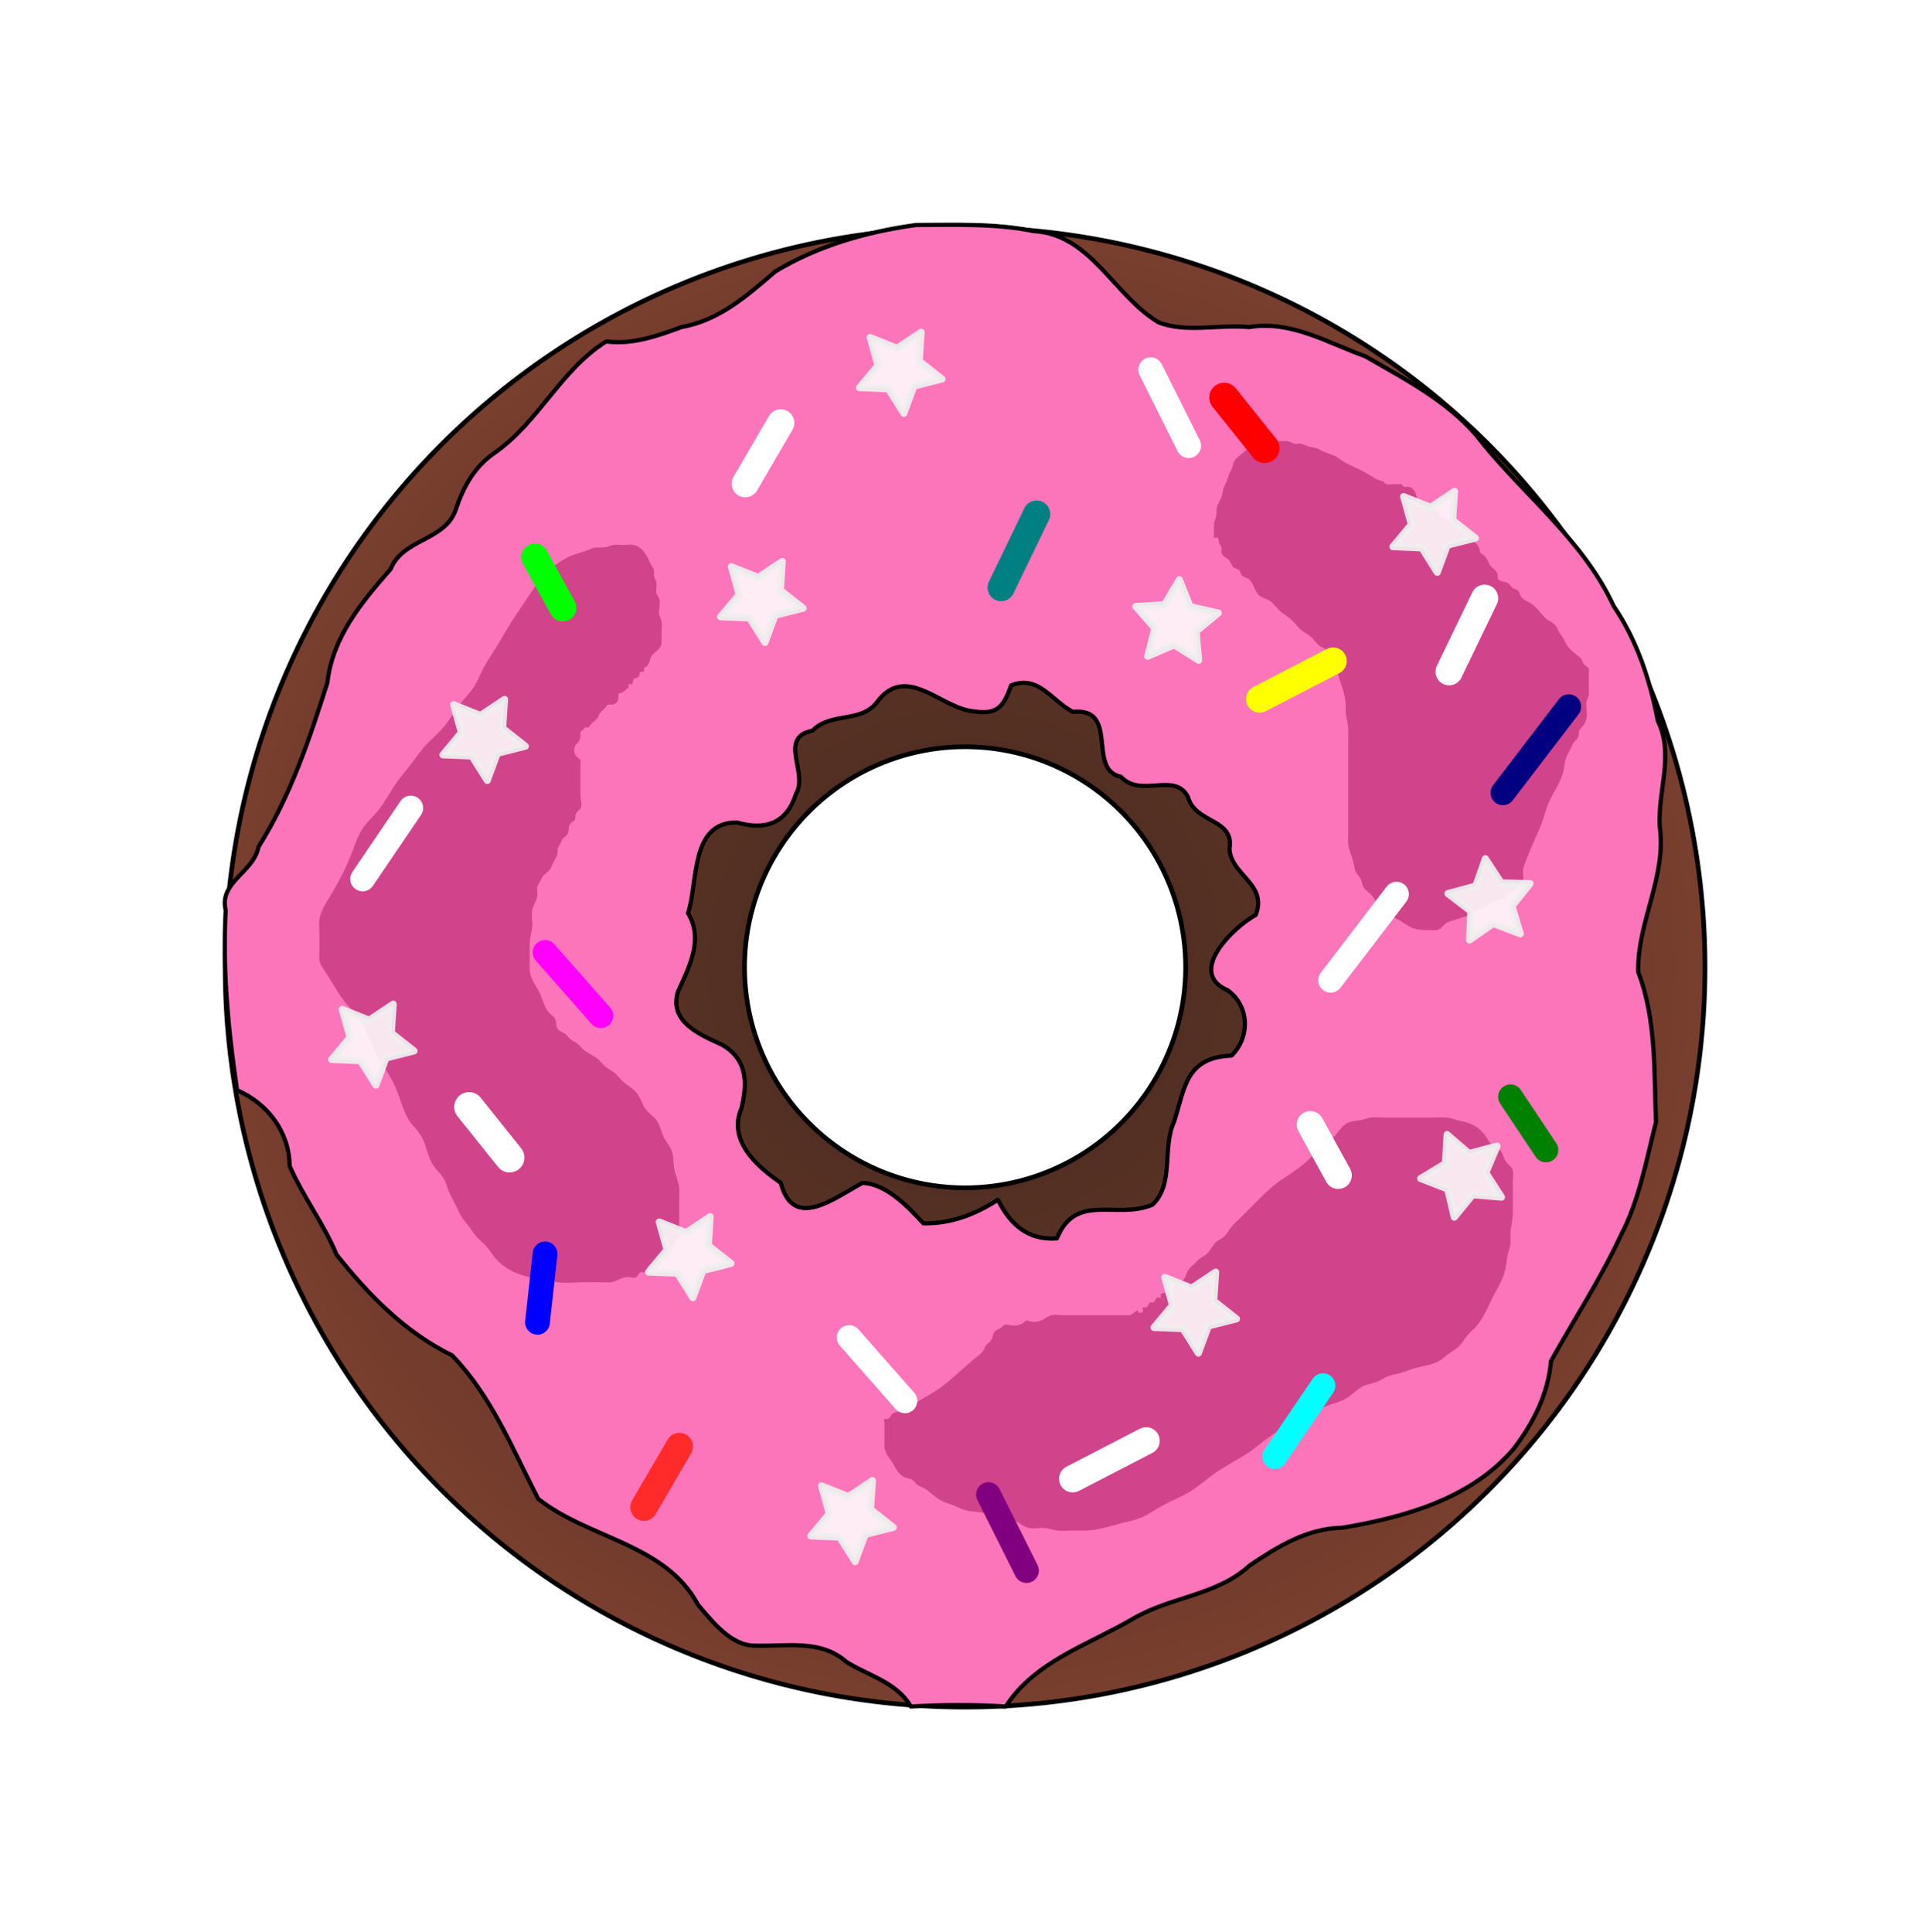 <?xml version="1.0" encoding="UTF-8" standalone="no"?>
<!-- Created with Inkscape (http://www.inkscape.org/) -->

<svg
   xmlns:dc="http://purl.org/dc/elements/1.1/"
   xmlns:cc="http://creativecommons.org/ns#"
   xmlns:rdf="http://www.w3.org/1999/02/22-rdf-syntax-ns#"
   xmlns:svg="http://www.w3.org/2000/svg"
   xmlns="http://www.w3.org/2000/svg"
   xmlns:xlink="http://www.w3.org/1999/xlink"
   xmlns:sodipodi="http://sodipodi.sourceforge.net/DTD/sodipodi-0.dtd"
   xmlns:inkscape="http://www.inkscape.org/namespaces/inkscape"
   width="8.667in"
   height="8.678in"
   viewBox="0 0 780.068 780.995"
   id="svg2"
   version="1.1"
   inkscape:version="0.91 r13725"
   sodipodi:docname="donut copy 2.svg">
  <defs
     id="defs4">
    <inkscape:path-effect
       effect="spiro"
       id="path-effect5880"
       is_visible="true" />
    <inkscape:path-effect
       effect="spiro"
       id="path-effect5876"
       is_visible="true" />
    <inkscape:path-effect
       effect="spiro"
       id="path-effect5872"
       is_visible="true" />
    <linearGradient
       id="linearGradient5849"
       inkscape:collect="always">
      <stop
         id="stop5851"
         offset="0"
         style="stop-color:#41291d;stop-opacity:1" />
      <stop
         id="stop5853"
         offset="1"
         style="stop-color:#793e2e;stop-opacity:1" />
    </linearGradient>
    <radialGradient
       inkscape:collect="always"
       xlink:href="#linearGradient5849"
       id="radialGradient5847"
       gradientUnits="userSpaceOnUse"
       gradientTransform="matrix(1,0,0,1,1795.222,-802.117)"
       cx="-385.209"
       cy="1103.646"
       fx="-385.209"
       fy="1103.646"
       r="299.999" />
    <filter
       inkscape:collect="always"
       style="color-interpolation-filters:sRGB"
       id="filter6295"
       x="-0.045"
       width="1.089"
       y="-0.052"
       height="1.104">
      <feGaussianBlur
         inkscape:collect="always"
         stdDeviation="9.54"
         id="feGaussianBlur6297" />
    </filter>
  </defs>
  <sodipodi:namedview
     id="base"
     pagecolor="#ffffff"
     bordercolor="#666666"
     borderopacity="1.0"
     inkscape:pageopacity="0.0"
     inkscape:pageshadow="2"
     inkscape:zoom="0.060191601"
     inkscape:cx="1677.4889"
     inkscape:cy="-14.309283"
     inkscape:document-units="px"
     inkscape:current-layer="layer4"
     showgrid="false"
     inkscape:window-width="1280"
     inkscape:window-height="687"
     inkscape:window-x="0"
     inkscape:window-y="1"
     inkscape:window-maximized="1"
     units="in"
     fit-margin-top="1"
     fit-margin-left="1"
     fit-margin-right="1"
     fit-margin-bottom="1" />
  <g
     inkscape:groupmode="layer"
     id="layer4"
     inkscape:label="Stars and Sprinkles Donut"
     style="display:inline"
     transform="translate(-958.495,93.559)">
    <g
       id="g7148">
      <g
         transform="translate(-61.449,-4.097)"
         id="g6510"
         style="display:inline">
        <path
           inkscape:connector-curvature="0"
           style="display:inline;opacity:1;fill:url(#radialGradient5847);fill-opacity:1;fill-rule:evenodd;stroke:#000000;stroke-width:1.886;stroke-linecap:round;stroke-linejoin:round;stroke-miterlimit:4;stroke-dasharray:none;stroke-dashoffset:0;stroke-opacity:1"
           d="M 1410.013,2.475 A 299.057,299.057 0 0 0 1110.956,301.531 299.057,299.057 0 0 0 1410.013,600.59 299.057,299.057 0 0 0 1709.07,301.531 299.057,299.057 0 0 0 1410.013,2.475 Z m 0,209.906 a 89.151,89.151 0 0 1 89.152,89.152 89.151,89.151 0 0 1 -89.152,89.15 89.151,89.151 0 0 1 -89.152,-89.15 89.151,89.151 0 0 1 89.152,-89.152 z"
           id="path5845" />
        <path
           style="fill:#fc75ba;fill-opacity:1;fill-rule:evenodd;stroke:#000000;stroke-width:1.7;stroke-linecap:round;stroke-linejoin:round;stroke-miterlimit:4;stroke-dasharray:none;stroke-opacity:1"
           d="m 1390.242,1.457 c -19.961,2.713 -39.678,8.357 -56.916,18.771 -11.404,9.774 -22.664,19.812 -37.953,22.509 -9.866,3.607 -19.735,7.193 -30.414,5.793 -18.375,11.521 -27.227,32.459 -44.9,44.9 -8.274,5.597 -12.813,13.736 -15.932,23.174 -4.331,12.582 -21.35,11.591 -26.313,23.978 -11.701,13.282 -23.538,27.578 -25.55,45.875 -7.243,22.862 -14.989,46.007 -27.85,66.396 -2.022,10.445 -16.048,14.124 -13.255,25.657 -1.304,24.334 1.032,48.677 4.615,72.731 12.397,5.383 21.088,16.85 21.229,30.576 5.247,12.236 13.849,23.411 18.968,35.873 12.974,16.347 27.744,31.426 46.706,40.731 15.929,16.447 24.42,37.889 34.762,57.934 20.4,16.276 51.417,18.041 64.663,42.926 5.825,6.844 13.374,16.526 22.923,16.459 12.806,0.434 26.528,-2.7 37.005,6.582 9.008,5.618 20.472,8.278 26.039,18.04 12.795,-0.733 25.59,-0.788 38.383,0 11.771,-18.352 33.575,-24.976 51.569,-35.562 15.089,-8.868 33.835,-9.257 47.108,-21.533 11.395,-7.684 23.178,-14.934 37.349,-15.184 25.27,-4.23 52.167,-11.779 69.281,-31.927 8.039,-10.588 13.874,-22.085 15.086,-35.488 9.306,-16.729 20.048,-33.179 28.212,-50.782 7.463,-14.155 10.323,-30.508 14.213,-45.837 -0.845,-20.432 0.216,-41.149 -7.182,-60.604 -0.475,-20.229 11.53,-38.407 8.689,-58.766 -0.89,-14.503 5.971,-28.808 -0.763,-42.774 -3.194,-16.569 -8.349,-32.365 -17.877,-46.434 -11.888,-25.732 -34.731,-43.621 -52.468,-65.166 -12.138,-16.373 -30.64,-25.816 -47.884,-35.755 -15.356,-5.502 -30.034,-14.603 -46.954,-11.813 -12.045,-1.193 -25.651,2.484 -36.658,-1.949 -18.023,-10.756 -27.332,-35.603 -50.474,-36.863 -15.701,-3.186 -31.538,-2.465 -47.46,-2.468 z m 38.382,186.117 c 11.06,-4.445 16.317,6.261 24.989,10.702 18.979,-1.834 5.479,23.456 19.364,26.206 8.147,8.842 21.991,-2.265 27.192,8.35 2.937,10.582 18.778,8.509 16.72,20.753 0.505,10.763 15.499,14.161 10.597,26.771 -9.076,4.96 -28.106,23.309 -11.261,30.508 8.693,6.405 9.115,18.723 1.51,26.352 -18.634,0.794 -18.781,12.937 -23.27,26.81 -4.915,10.765 0.23,24.969 -8.723,33.495 -14.632,6.147 -30.897,-5.171 -38.623,13.609 -11.707,0.859 -18.852,-5.635 -23.829,-15.622 -9.205,5.944 -19.061,9.753 -30.151,9.518 -6.545,-7.08 -15.166,-15.996 -24.616,-16.329 -11.646,6.273 -27.946,19.398 -33.052,-0.071 -9.566,-6.554 -21.422,-17.072 -15.914,-29.915 2.588,-10.368 2.481,-19.891 -7.687,-25.802 -8.941,-4.19 -21.578,-9.167 -17.959,-21.42 4.504,-9.958 10.546,-21.133 4.112,-31.87 4.151,-12.38 0.737,-36.793 19.745,-36.619 11.641,3.269 20.127,0.388 23.914,-11.651 5.097,-8.102 -7.443,-22.812 6.612,-25.451 7.576,-7.771 19.702,-2.881 26.235,-11.722 11.443,-15.163 25.068,1.696 37.553,3.683 10.295,1.712 13.144,-0.54 16.541,-10.285 z"
           id="path6164"
           inkscape:connector-curvature="0" />
        <g
           style="fill:#d1438b;fill-opacity:1;stroke:none;filter:url(#filter6295)"
           id="g6166"
           transform="translate(1400.994,741.688)">
          <path
             style="fill:#d1438b;fill-opacity:1;fill-rule:evenodd;stroke:none;stroke-width:1px;stroke-linecap:butt;stroke-linejoin:miter;stroke-opacity:1"
             d="m -147.478,-530.981 c -0.918,0.734 -1.478,1.897 -1.478,3.072 0,1.175 0.559,2.339 1.478,3.072 0.191,0.153 0.397,0.288 0.582,0.447 0.185,0.16 0.353,0.349 0.442,0.577 0.063,0.16 0.085,0.333 0.087,0.505 0.002,0.172 -0.014,0.343 -0.032,0.514 -0.035,0.342 -0.056,0.685 -0.056,1.029 l 0,2.048 0,9.217 c 0,1.041 0.102,2.079 0.265,3.108 0.082,0.514 0.16,1.032 0.148,1.553 -0.012,0.521 -0.123,1.052 -0.414,1.484 -0.27,0.402 -0.674,0.69 -1.024,1.024 -0.283,0.271 -0.535,0.578 -0.719,0.924 -0.184,0.346 -0.299,0.732 -0.305,1.124 -0.005,0.342 0.071,0.689 0,1.024 -0.051,0.241 -0.178,0.462 -0.339,0.649 -0.161,0.187 -0.354,0.343 -0.555,0.485 -0.402,0.285 -0.845,0.531 -1.154,0.915 -0.224,0.278 -0.364,0.615 -0.45,0.962 -0.085,0.346 -0.117,0.703 -0.142,1.059 -0.05,0.712 -0.079,1.456 -0.432,2.076 -0.24,0.421 -0.612,0.75 -0.987,1.058 -0.375,0.307 -0.765,0.606 -1.061,0.991 -0.466,0.607 -0.66,1.376 -1.024,2.048 -0.183,0.338 -0.409,0.651 -0.605,0.982 -0.196,0.331 -0.365,0.686 -0.419,1.067 -0.047,0.339 -0.002,0.682 0,1.024 0.004,0.929 -0.32,1.831 -0.733,2.663 -0.413,0.832 -0.918,1.617 -1.316,2.457 -0.327,0.691 -0.584,1.423 -1.024,2.048 -0.419,0.594 -0.985,1.065 -1.543,1.53 -0.558,0.466 -1.121,0.942 -1.53,1.542 -0.43,0.632 -0.669,1.371 -1.024,2.048 -0.355,0.678 -0.832,1.307 -1.024,2.048 -0.129,0.498 -0.121,1.02 -0.084,1.533 0.037,0.513 0.102,1.025 0.084,1.539 -0.037,1.085 -0.438,2.122 -0.879,3.113 -0.441,0.991 -0.933,1.973 -1.169,3.032 -0.261,1.17 -0.2,2.386 -0.103,3.58 0.097,1.195 0.228,2.397 0.103,3.589 -0.126,1.204 -0.493,2.368 -0.726,3.556 -0.233,1.188 -0.298,2.402 -0.298,3.613 l 0,7.169 c 0,1.024 -0.077,2.051 0,3.072 0.127,1.69 0.81,3.29 1.62,4.779 0.81,1.489 1.755,2.905 2.477,4.439 0.783,1.664 1.292,3.444 2.048,5.121 0.509,1.13 1.143,2.226 2.048,3.072 0.355,0.332 0.747,0.621 1.113,0.941 0.366,0.32 0.709,0.677 0.936,1.107 0.331,0.628 0.388,1.36 0.457,2.066 0.07,0.707 0.169,1.442 0.567,2.03 0.348,0.515 0.89,0.865 1.441,1.152 0.551,0.287 1.13,0.529 1.632,0.897 0.78,0.572 1.322,1.41 2.048,2.048 0.925,0.814 2.114,1.274 3.072,2.048 0.752,0.607 1.341,1.39 2.048,2.048 1.805,1.682 4.284,2.477 6.145,4.097 1.093,0.952 1.944,2.163 3.072,3.072 0.959,0.773 2.091,1.304 3.072,2.048 1.541,1.168 2.65,2.813 4.097,4.097 1.639,1.454 3.696,2.432 5.121,4.097 0.898,1.049 1.495,2.316 2.072,3.569 0.578,1.254 1.156,2.527 2.024,3.6 1.217,1.504 2.945,2.543 4.097,4.097 0.777,1.048 1.256,2.283 1.676,3.518 0.421,1.235 0.795,2.493 1.396,3.651 0.919,1.77 2.347,3.263 3.072,5.121 0.882,2.256 0.63,4.779 1.024,7.169 0.459,2.782 1.797,5.385 2.048,8.193 0.152,1.701 0,3.413 0,5.121 l 0,4.097 0,6.145 c 0,0.686 0.033,1.371 0.087,2.054 0.054,0.683 0.11,1.386 -0.087,2.043 -0.178,0.593 -0.557,1.103 -0.95,1.58 -0.394,0.478 -0.813,0.943 -1.098,1.492 -0.497,0.961 -0.542,2.104 -1.024,3.072 -0.433,0.87 -1.185,1.535 -1.946,2.139 -0.761,0.604 -1.562,1.184 -2.15,1.958 -0.457,0.601 -0.77,1.3 -1.22,1.906 -0.225,0.303 -0.486,0.583 -0.798,0.796 -0.312,0.213 -0.677,0.356 -1.054,0.371 -0.348,0.014 -0.689,-0.079 -1.034,-0.129 -0.172,-0.025 -0.347,-0.039 -0.52,-0.023 -0.173,0.016 -0.346,0.062 -0.495,0.152 -0.208,0.126 -0.358,0.326 -0.505,0.52 -0.147,0.194 -0.304,0.391 -0.519,0.504 -0.153,0.081 -0.328,0.115 -0.502,0.118 -0.173,0.004 -0.346,-0.021 -0.517,-0.052 -0.341,-0.061 -0.692,-0.144 -1.03,-0.067 -0.24,0.055 -0.457,0.189 -0.638,0.356 -0.181,0.167 -0.329,0.366 -0.467,0.57 -0.276,0.408 -0.53,0.855 -0.944,1.122 -0.22,0.142 -0.476,0.225 -0.736,0.261 -0.26,0.036 -0.524,0.028 -0.785,-0.003 -0.521,-0.061 -1.03,-0.209 -1.552,-0.258 -0.709,-0.067 -1.425,0.049 -2.108,0.251 -0.683,0.202 -1.336,0.489 -1.989,0.773 -0.993,0.432 -2.002,0.862 -3.072,1.024 -0.845,0.128 -1.705,0.091 -2.558,0.056 -0.854,-0.035 -1.708,-0.056 -2.562,-0.056 l -5.121,0 c -3.758,0 -7.536,0.46 -11.266,0 -1.728,-0.213 -3.413,-0.686 -5.121,-1.024 -2.037,-0.403 -4.109,-0.614 -6.145,-1.024 -5.508,-1.109 -10.834,-3.801 -14.338,-8.193 -1.065,-1.335 -1.951,-2.809 -3.072,-4.097 -1.268,-1.457 -2.815,-2.651 -4.097,-4.097 -1.133,-1.278 -2.044,-2.733 -3.072,-4.097 -1.029,-1.363 -2.179,-2.641 -3.072,-4.097 -0.799,-1.302 -1.377,-2.724 -2.048,-4.097 -1.007,-2.058 -2.228,-4.015 -3.072,-6.145 -0.679,-1.712 -1.114,-3.534 -2.048,-5.121 -1.111,-1.886 -2.856,-3.317 -4.097,-5.121 -1.262,-1.835 -1.961,-3.989 -2.621,-6.116 -0.66,-2.127 -1.312,-4.29 -2.5,-6.174 -1.166,-1.851 -2.803,-3.357 -4.097,-5.121 -3.086,-4.207 -4.032,-9.568 -6.145,-14.338 -2.231,-5.037 -5.761,-9.395 -8.193,-14.338 -1.148,-2.333 -2.044,-4.781 -3.072,-7.169 -0.604,-1.403 -1.256,-2.79 -2.048,-4.097 -2.268,-3.743 -5.605,-6.713 -8.193,-10.242 -0.728,-0.993 -1.396,-2.028 -2.048,-3.072 -1.706,-2.732 -3.309,-5.53 -5.121,-8.193 -0.866,-1.273 -1.805,-2.576 -2.048,-4.097 -0.108,-0.675 -0.077,-1.364 -0.047,-2.047 0.029,-0.683 0.047,-1.366 0.047,-2.05 l 0,-5.121 c 0,-2.391 -0.291,-4.795 0,-7.169 0.413,-3.365 2.328,-6.325 4.097,-9.217 3.589,-5.87 6.777,-12.002 9.217,-18.435 1.196,-3.151 2.231,-6.411 4.097,-9.217 1.744,-2.624 4.141,-4.739 6.145,-7.169 3.135,-3.801 5.271,-8.323 8.193,-12.29 1.297,-1.76 2.743,-3.404 4.097,-5.121 2.411,-3.058 4.531,-6.353 7.169,-9.217 1.962,-2.131 4.193,-4.004 6.145,-6.145 3.453,-3.786 5.965,-8.33 9.217,-12.29 1.388,-1.691 2.915,-3.28 4.097,-5.121 1.238,-1.929 2.065,-4.086 3.072,-6.145 1.751,-3.578 4.045,-6.857 6.145,-10.242 2.099,-3.383 4.008,-6.882 6.145,-10.242 1.321,-2.077 2.727,-4.099 4.097,-6.145 2.319,-3.465 4.537,-7.008 7.169,-10.242 3.576,-4.394 8.011,-8.247 13.314,-10.242 2.021,-0.76 4.142,-1.242 6.145,-2.048 1.005,-0.405 1.997,-0.895 3.072,-1.024 1.018,-0.122 2.051,0.089 3.072,0 1.405,-0.123 2.704,-0.803 4.097,-1.024 1.351,-0.214 2.729,0.012 4.097,0 1.369,-0.012 2.753,-0.263 4.097,0 1.477,0.29 2.784,1.19 3.784,2.315 1,1.125 1.722,2.467 2.361,3.83 0.324,0.692 0.63,1.394 1.024,2.048 0.198,0.329 0.418,0.645 0.608,0.979 0.19,0.334 0.35,0.69 0.416,1.069 0.118,0.674 -0.068,1.367 0,2.048 0.054,0.539 0.264,1.049 0.481,1.545 0.217,0.496 0.447,0.994 0.543,1.527 0.122,0.676 0.024,1.369 -0.056,2.052 -0.08,0.682 -0.139,1.386 0.056,2.045 0.217,0.733 0.73,1.342 1.024,2.048 0.332,0.797 0.374,1.687 0.307,2.548 -0.067,0.861 -0.236,1.712 -0.307,2.572 -0.028,0.341 -0.041,0.685 0,1.024 0.129,1.075 0.778,2.018 1.024,3.072 0.195,0.833 0.139,1.702 0.086,2.556 -0.053,0.854 -0.086,1.709 -0.086,2.565 l 0,2.048 c 0,0.683 0.096,1.372 0,2.048 -0.078,0.551 -0.326,1.068 -0.651,1.519 -0.325,0.451 -0.728,0.841 -1.145,1.21 -0.834,0.736 -1.758,1.422 -2.301,2.392 -0.379,0.677 -0.546,1.449 -0.795,2.184 -0.124,0.368 -0.271,0.73 -0.473,1.061 -0.201,0.332 -0.46,0.633 -0.781,0.852 -0.208,0.142 -0.44,0.247 -0.64,0.401 -0.1,0.077 -0.191,0.166 -0.261,0.271 -0.07,0.105 -0.116,0.227 -0.123,0.352 -0.01,0.178 0.06,0.349 0.096,0.523 0.018,0.087 0.028,0.177 0.016,0.265 -0.012,0.088 -0.048,0.175 -0.112,0.237 -0.064,0.062 -0.151,0.096 -0.239,0.106 -0.088,0.011 -0.177,-7.8e-4 -0.264,-0.019 -0.173,-0.037 -0.345,-0.104 -0.522,-0.087 -0.101,0.01 -0.199,0.048 -0.283,0.104 -0.084,0.057 -0.156,0.131 -0.213,0.215 -0.115,0.168 -0.172,0.368 -0.207,0.568 -0.035,0.2 -0.05,0.403 -0.09,0.603 -0.04,0.199 -0.106,0.398 -0.231,0.558 -0.12,0.153 -0.288,0.263 -0.467,0.34 -0.179,0.077 -0.368,0.125 -0.557,0.172 -0.189,0.047 -0.379,0.094 -0.557,0.172 -0.179,0.077 -0.347,0.187 -0.467,0.341 -0.125,0.16 -0.191,0.359 -0.231,0.558 -0.039,0.199 -0.054,0.403 -0.089,0.603 -0.035,0.2 -0.092,0.401 -0.207,0.568 -0.057,0.084 -0.129,0.159 -0.213,0.215 -0.085,0.057 -0.182,0.094 -0.283,0.104 -0.176,0.017 -0.349,-0.05 -0.522,-0.088 -0.087,-0.019 -0.176,-0.03 -0.264,-0.019 -0.088,0.011 -0.175,0.045 -0.238,0.107 -0.063,0.062 -0.099,0.149 -0.11,0.237 -0.012,0.088 -0.001,0.178 0.017,0.265 0.037,0.174 0.106,0.345 0.093,0.522 -0.009,0.125 -0.059,0.245 -0.131,0.348 -0.072,0.103 -0.165,0.189 -0.266,0.264 -0.201,0.15 -0.431,0.257 -0.628,0.413 -0.19,0.15 -0.343,0.341 -0.499,0.526 -0.156,0.185 -0.32,0.369 -0.525,0.498 -0.333,0.211 -0.74,0.258 -1.121,0.361 -0.19,0.051 -0.379,0.118 -0.544,0.225 -0.166,0.107 -0.309,0.256 -0.383,0.439 -0.065,0.16 -0.074,0.338 -0.062,0.51 0.012,0.172 0.045,0.342 0.062,0.514 0.08,0.82 -0.235,1.667 -0.821,2.246 -0.586,0.579 -1.43,0.884 -2.252,0.826 -0.172,-0.012 -0.342,-0.039 -0.514,-0.049 -0.172,-0.01 -0.347,-0.004 -0.511,0.049 -0.234,0.076 -0.428,0.242 -0.588,0.43 -0.159,0.187 -0.289,0.398 -0.436,0.594 -0.58,0.773 -1.422,1.312 -2.048,2.048 -0.499,0.587 -0.854,1.296 -1.024,2.048 -0.639,0.724 -1.324,1.409 -2.048,2.048 -0.363,0.32 -0.739,0.633 -1.024,1.024 -0.146,0.2 -0.266,0.419 -0.423,0.611 -0.157,0.192 -0.359,0.361 -0.601,0.413 -0.168,0.036 -0.342,0.015 -0.512,-0.005 -0.17,-0.02 -0.346,-0.038 -0.512,0.005 -0.119,0.031 -0.229,0.092 -0.325,0.169 -0.096,0.077 -0.179,0.169 -0.254,0.266 -0.151,0.194 -0.275,0.41 -0.445,0.588 -0.168,0.177 -0.375,0.312 -0.566,0.464 -0.191,0.153 -0.372,0.332 -0.459,0.56 -0.061,0.161 -0.072,0.338 -0.061,0.51 0.011,0.172 0.042,0.343 0.061,0.514 0.127,1.107 -0.259,2.263 -1.024,3.072 z"
             id="path6168"
             inkscape:path-effect="#path-effect5872"
             inkscape:original-d="m -147.47827,-530.9809 c 1.29546,1.83809 -0.64773,4.20173 0,6.14493 0.15267,0.45802 0.87148,0.56614 1.02415,1.02415 0.21591,0.64774 0,1.36554 0,2.04831 0,0.68277 0,1.36554 0,2.04831 0,3.07247 0,6.14493 0,9.21739 0,0.86915 0.1882,5.58034 0,6.14493 -0.15267,0.45802 -0.75635,0.62245 -1.02415,1.02416 -0.42344,0.63515 -0.78276,1.32412 -1.02416,2.04831 -0.10795,0.32386 0.18937,0.7401 0,1.02415 -0.5356,0.80341 -1.46896,1.27584 -2.0483,2.04831 -4.71532,6.28708 2.0042,-1.96011 -1.02416,4.09662 -0.43182,0.86364 -1.46896,1.27584 -2.04831,2.04831 -0.45801,0.61069 -0.68277,1.36554 -1.02415,2.04831 -0.34139,0.68277 -0.78276,1.32412 -1.02416,2.04831 -0.10795,0.32386 0.0828,0.69296 0,1.02415 -0.63277,2.5311 -0.9888,3.00176 -2.04831,5.12078 -0.34138,0.68276 -0.60072,1.41315 -1.02415,2.0483 -0.80342,1.20512 -2.20344,1.91377 -3.07247,3.07247 -0.45801,0.61069 -0.68277,1.36554 -1.02415,2.04831 -0.34139,0.68277 -0.87445,1.29977 -1.02416,2.04831 -0.20085,1.00426 0.16837,2.06224 0,3.07246 -0.35495,2.12973 -1.74296,4.00752 -2.0483,6.14493 -0.33456,2.3419 0.33455,4.82718 0,7.16908 -1.27255,8.90784 -1.02416,-0.0887 -1.02416,7.16908 0,2.3897 0,4.77939 0,7.16909 0,1.02415 -0.16837,2.06224 0,3.07246 0.55939,3.35635 2.78489,6.15668 4.09662,9.21739 0.72419,1.68977 1.22614,3.47645 2.04831,5.12078 0.55047,1.10093 1.27938,2.1113 2.04831,3.07246 0.60319,0.75399 1.61649,1.18467 2.04831,2.04831 0.62948,1.25896 0.24337,2.92545 1.02415,4.09662 0.68277,1.02415 2.11131,1.27938 3.07247,2.04831 0.75399,0.60319 1.29431,1.44511 2.04831,2.04831 0.96115,0.76892 2.1113,1.27938 3.07246,2.04831 0.75399,0.60319 1.29432,1.44511 2.04831,2.04831 1.92231,1.53785 4.25375,2.52063 6.14493,4.09661 1.11267,0.92723 1.95979,2.14524 3.07246,3.07247 0.94559,0.78799 2.13791,1.24726 3.07246,2.04831 1.46625,1.25678 2.63037,2.83983 4.09662,4.09662 2.13049,1.82613 3.5713,1.7724 5.12078,4.09661 4.20529,6.30795 -0.0938,1.93109 4.09661,7.16909 1.20639,1.50798 3.02541,2.48979 4.09662,4.09662 2.33113,3.49668 1.70693,3.75523 3.07247,7.16908 1.53291,3.83228 0.66797,0.31179 3.07246,5.12077 1.89534,3.79067 0.46841,2.72309 1.02416,7.16908 0.34917,2.7934 1.73743,5.39533 2.04831,8.19324 0.18849,1.69649 0,3.41385 0,5.12077 0,1.36554 0,2.73108 0,4.09662 0,2.04831 0,4.09662 0,6.14493 0,1.36554 0.22449,2.74966 0,4.09662 -0.41254,2.47524 -1.00776,1.51163 -2.04831,3.07246 -3.44922,5.17383 -0.008,0.0237 -1.02416,3.07247 -0.95995,2.87985 -1.38012,2.05925 -4.09662,4.09662 -0.58134,0.43601 -2.61111,2.91868 -3.07246,3.07246 -0.64773,0.21591 -1.40058,-0.21591 -2.04831,0 -0.45802,0.15267 -0.56614,0.87148 -1.02416,1.02416 -0.64773,0.21591 -1.43762,-0.30535 -2.0483,0 -0.86365,0.43182 -1.15179,1.6897 -2.04831,2.0483 -0.95091,0.38037 -2.05861,-0.14483 -3.07247,0 -1.39342,0.19906 -2.74321,0.63747 -4.09662,1.02416 -1.03801,0.29658 -2.00124,0.89025 -3.07246,1.02415 -1.69374,0.21172 -3.41385,0 -5.12077,0 -1.70693,0 -3.41385,0 -5.12078,0 -3.75523,0 -7.52344,0.31186 -11.2657,0 -1.73471,-0.14456 -3.40812,-0.71276 -5.12077,-1.02415 -2.04307,-0.37147 -4.14154,-0.47778 -6.14493,-1.02416 -4.11202,-1.12145 -11.31068,-5.16575 -14.33816,-8.19323 -1.20698,-1.20698 -1.94845,-2.81203 -3.07247,-4.09662 -1.27168,-1.45335 -2.82494,-2.64327 -4.09662,-4.09662 -1.12401,-1.28459 -2.04831,-2.73108 -3.07246,-4.09662 -1.02416,-1.36554 -2.1678,-2.64915 -3.07247,-4.09662 -0.80916,-1.29465 -1.36553,-2.73108 -2.0483,-4.09662 -1.02416,-2.04831 -2.12483,-4.06011 -3.07247,-6.14492 -0.76074,-1.67363 -1.10245,-3.54435 -2.04831,-5.12078 -1.12465,-1.87442 -2.88408,-3.30197 -4.09662,-5.12077 -2.94016,-4.41025 -2.30046,-7.05214 -5.12077,-12.28986 -1.03635,-1.92464 -2.92305,-3.27658 -4.09662,-5.12077 -3.88422,-6.10377 -2.89587,-7.37589 -6.14493,-14.33816 -2.32784,-4.98824 -5.73147,-9.41465 -8.19323,-14.33817 -1.16272,-2.32543 -1.99662,-4.80221 -3.07247,-7.16908 -0.63176,-1.38988 -1.23915,-2.80197 -2.04831,-4.09662 -1.79277,-2.86843 -6.4776,-8.03573 -8.19323,-10.24155 -0.75569,-0.9716 -1.33288,-2.07085 -2.04831,-3.07246 -4.43167,-6.20433 -1.91273,-1.77714 -5.12078,-8.19324 -0.68277,-1.36554 -1.67802,-2.61548 -2.04831,-4.09662 -0.33119,-1.32477 0,-2.73108 0,-4.09662 0,-1.70692 0,-3.41385 0,-5.12077 0,-2.38969 -0.57958,-4.85074 0,-7.16908 0.81547,-3.26187 2.79188,-6.11862 4.09662,-9.21739 11.45014,-27.19407 -3.24551,5.10625 9.21739,-18.43479 1.57316,-2.97152 2.31463,-6.36621 4.09662,-9.21739 1.66813,-2.669 4.22592,-4.67437 6.14493,-7.16908 3.00193,-3.90251 5.29736,-8.30803 8.19324,-12.28986 1.2857,-1.76784 2.75459,-3.3953 4.09662,-5.12077 2.25186,-2.89526 4.73665,-6.54172 7.16908,-9.21739 1.94856,-2.14342 4.19636,-4.00151 6.14493,-6.14493 3.47752,-3.82527 6.12244,-8.16325 9.21739,-12.28986 1.31156,-1.74874 2.92305,-3.27659 4.09662,-5.12077 1.22949,-1.93205 1.97585,-4.13448 3.07246,-6.14493 1.90641,-3.49507 4.09662,-6.8277 6.14493,-10.24155 2.04831,-3.41384 4.00752,-6.88276 6.14493,-10.24154 1.32166,-2.0769 2.73108,-4.09662 4.09662,-6.14493 1.54403,-2.31605 5.04597,-7.81514 7.16908,-10.24155 3.71617,-4.24705 8.1001,-8.00701 13.31401,-10.24154 1.98453,-0.85052 4.09662,-1.36554 6.14493,-2.04831 1.02415,-0.34139 2.0076,-0.84668 3.07246,-1.02416 1.01022,-0.16837 2.0586,0.14484 3.07247,0 1.39341,-0.19906 2.7082,-0.79275 4.09661,-1.02415 1.34696,-0.2245 2.73108,0 4.09662,0 0.61723,0 3.95303,-0.10769 4.09662,0 0.27713,0.20785 5.57029,5.28296 6.14493,6.14493 0.42344,0.63515 0.68277,1.36554 1.02415,2.04831 0.34139,0.68277 0.78276,1.32412 1.02416,2.0483 0.21591,0.64774 -0.1656,1.38593 0,2.04831 0.26183,1.04732 0.81244,2.01388 1.02415,3.07247 0.26781,1.33902 -0.33119,2.77185 0,4.09662 0.18515,0.74056 0.83902,1.30774 1.02416,2.04831 0.19471,0.77883 0,4.26315 0,5.12077 0,0.34138 -0.0828,0.69296 0,1.02415 0.26183,1.04732 0.76232,2.02515 1.02415,3.07247 0.21905,0.8762 0,4.09712 0,5.12077 0,0.68277 0,1.36554 0,2.04831 0,0.68277 0.25358,1.41437 0,2.04831 -1.43215,3.58039 -2.08146,2.4339 -4.09662,5.12077 -0.91603,1.22138 -1.20143,2.82631 -2.04831,4.09662 -0.2678,0.40171 -0.80824,0.59233 -1.02415,1.02416 -0.15267,0.30534 0.2414,0.78276 0,1.02415 -0.2414,0.2414 -0.78276,-0.24139 -1.02415,0 -2.11902,2.11901 3.23813,-0.0828 -1.02416,2.04831 -1.41267,0.70634 -0.91608,-1.24031 -2.04831,1.02415 -0.70634,1.41268 1.24031,0.91608 -1.02415,2.04831 -0.30535,0.15268 -0.78276,-0.24139 -1.02416,0 -0.24139,0.2414 0.15267,0.71882 0,1.02416 -0.21591,0.43182 -0.68277,0.68277 -1.02415,1.02415 -0.34139,0.34139 -0.62245,0.75635 -1.02416,1.02416 -0.63515,0.42343 -1.50853,0.48438 -2.04831,1.02415 -0.24139,0.2414 0.15268,0.71881 0,1.02416 -0.13596,0.27192 -2.80054,2.9365 -3.07246,3.07246 -0.30534,0.15267 -0.71881,-0.15267 -1.02416,0 -0.43182,0.21591 -0.68276,0.68277 -1.02415,1.02416 -0.68277,0.68277 -1.46896,1.27584 -2.04831,2.04831 -0.45801,0.61068 -0.48438,1.50853 -1.02415,2.0483 -5.01833,2.50917 -0.85664,-0.33504 -2.04831,2.04831 -0.21591,0.43183 -0.68277,0.68277 -1.02416,1.02416 -0.34138,0.34138 -0.59233,0.80824 -1.02415,1.02415 -0.30535,0.15268 -0.71881,-0.15267 -1.02416,0 -0.43182,0.21591 -0.68277,0.68277 -1.02415,1.02416 -0.34139,0.34138 -0.80825,0.59233 -1.02416,1.02415 -0.15267,0.30535 0.2414,0.78276 0,1.02416 -2.04831,2.04831 -1.02415,-6.48632 -1.02415,3.07246 z"
             inkscape:connector-curvature="0" />
          <path
             style="fill:#d1438b;fill-opacity:1;fill-rule:evenodd;stroke:none;stroke-width:1px;stroke-linecap:butt;stroke-linejoin:miter;stroke-opacity:1"
             d="m 175.13,-637.493 c -2.934,-1.941 -6.019,-3.655 -9.217,-5.121 -1.389,-0.637 -2.806,-1.23 -4.097,-2.048 -1.04,-0.66 -1.99,-1.461 -3.072,-2.048 -1.618,-0.877 -3.466,-1.242 -5.121,-2.048 -0.687,-0.334 -1.338,-0.744 -2.048,-1.024 -1.311,-0.517 -2.762,-0.57 -4.097,-1.024 -1.026,-0.349 -1.992,-0.936 -3.072,-1.024 -0.681,-0.056 -1.371,0.093 -2.048,0 -0.537,-0.073 -1.04,-0.295 -1.536,-0.513 -0.496,-0.219 -1,-0.439 -1.537,-0.511 -0.677,-0.091 -1.365,0 -2.048,0 l -4.097,0 c -0.856,0 -1.711,-0.035 -2.566,-0.092 -0.854,-0.057 -1.725,-0.117 -2.555,0.092 -0.744,0.188 -1.415,0.591 -2.048,1.024 -1.805,1.235 -3.397,2.751 -5.121,4.097 -0.576,0.45 -1.168,0.881 -1.708,1.373 -0.54,0.492 -1.032,1.05 -1.365,1.7 -0.493,0.962 -0.613,2.072 -1.024,3.072 -0.29,0.706 -0.721,1.347 -1.024,2.048 -0.429,0.991 -0.595,2.081 -1.024,3.072 -0.303,0.701 -0.734,1.342 -1.024,2.048 -0.536,1.304 -0.569,2.763 -1.024,4.097 -0.299,0.875 -0.773,1.678 -1.192,2.502 -0.419,0.824 -0.79,1.696 -0.856,2.619 -0.049,0.682 0.07,1.369 0,2.048 -0.09,0.871 -0.467,1.683 -0.709,2.524 -0.242,0.841 -0.315,1.721 -0.315,2.597 l 0,3.072 c 0,0.174 -0.019,0.348 -0.049,0.519 -0.015,0.086 -0.029,0.172 -0.027,0.259 0.002,0.087 0.023,0.176 0.076,0.245 0.055,0.072 0.141,0.116 0.229,0.132 0.089,0.017 0.18,0.008 0.269,-0.011 0.176,-0.038 0.346,-0.118 0.526,-0.121 0.105,-0.002 0.209,0.024 0.304,0.069 0.095,0.045 0.179,0.11 0.25,0.186 0.143,0.153 0.231,0.35 0.283,0.553 0.105,0.405 0.075,0.837 0.187,1.24 0.103,0.37 0.318,0.696 0.527,1.018 0.208,0.322 0.416,0.656 0.497,1.03 0.073,0.335 0.041,0.683 0.007,1.024 -0.034,0.341 -0.071,0.688 -0.007,1.025 0.069,0.364 0.253,0.699 0.491,0.983 0.238,0.284 0.528,0.52 0.829,0.735 0.604,0.429 1.273,0.79 1.752,1.355 0.402,0.475 0.641,1.061 0.916,1.619 0.275,0.558 0.61,1.116 1.132,1.454 0.323,0.209 0.697,0.32 1.059,0.452 0.362,0.131 0.726,0.292 0.989,0.573 0.263,0.281 0.399,0.654 0.524,1.017 0.125,0.363 0.251,0.738 0.5,1.031 0.25,0.294 0.603,0.481 0.963,0.622 0.36,0.14 0.735,0.241 1.085,0.403 0.679,0.312 1.243,0.84 1.687,1.441 0.444,0.601 0.778,1.276 1.086,1.957 0.309,0.681 0.597,1.373 0.96,2.026 0.364,0.653 0.809,1.271 1.387,1.745 0.592,0.486 1.301,0.804 2.011,1.092 0.709,0.288 1.433,0.555 2.086,0.956 0.825,0.507 1.509,1.214 2.146,1.944 0.637,0.73 1.241,1.493 1.95,2.153 1.251,1.163 2.793,1.968 4.097,3.072 1.845,1.562 3.173,3.689 5.121,5.121 0.992,0.73 2.125,1.262 3.072,2.048 0.745,0.618 1.358,1.378 1.988,2.114 0.63,0.736 1.293,1.461 2.109,1.983 0.523,0.335 1.099,0.579 1.644,0.877 0.545,0.298 1.074,0.661 1.428,1.171 0.31,0.445 0.469,0.977 0.595,1.504 0.126,0.528 0.224,1.066 0.429,1.568 0.467,1.142 1.445,1.996 2.048,3.072 0.53,0.945 0.753,2.024 1.024,3.072 1.063,4.102 2.981,8.054 3.072,12.29 0.022,1.024 -0.064,2.05 0,3.072 0.13,2.074 0.876,4.072 1.024,6.145 0.098,1.362 0,2.731 0,4.097 l 0,7.169 0,21.507 0,10.242 c 0,1.366 -0.123,2.736 0,4.097 0.224,2.481 1.512,4.737 2.048,7.169 0.304,1.38 0.374,2.842 1.024,4.097 0.567,1.095 1.538,1.95 2.048,3.072 0.448,0.985 0.513,2.119 1.024,3.072 0.344,0.642 0.871,1.166 1.424,1.64 0.553,0.474 1.14,0.911 1.649,1.432 0.863,0.883 1.471,1.978 2.063,3.062 0.592,1.083 1.189,2.183 2.034,3.083 0.948,1.009 2.167,1.722 3.414,2.323 1.247,0.601 2.543,1.104 3.755,1.774 1.744,0.963 3.301,2.261 5.121,3.072 1.913,0.853 4.051,1.024 6.145,1.024 l 2.048,0 c 0.342,0 0.684,0.009 1.025,0.024 0.341,0.015 0.686,0.031 1.023,-0.024 0.427,-0.07 0.829,-0.258 1.187,-0.501 0.358,-0.243 0.675,-0.542 0.977,-0.852 0.604,-0.62 1.173,-1.304 1.932,-1.719 0.474,-0.259 1.001,-0.406 1.521,-0.552 0.521,-0.146 1.038,-0.302 1.551,-0.473 l 3.072,-1.024 c 1.025,-0.342 2.102,-0.549 3.072,-1.024 1.108,-0.542 1.96,-1.515 3.072,-2.048 0.975,-0.467 2.092,-0.568 3.072,-1.024 1.118,-0.52 1.986,-1.465 3.072,-2.048 0.814,-0.437 1.724,-0.656 2.612,-0.911 0.888,-0.255 1.786,-0.561 2.508,-1.137 0.756,-0.603 1.276,-1.466 2.048,-2.048 0.496,-0.374 1.076,-0.616 1.628,-0.902 0.552,-0.285 1.097,-0.632 1.444,-1.147 0.214,-0.318 0.343,-0.684 0.481,-1.042 0.138,-0.358 0.291,-0.718 0.543,-1.007 0.16,-0.183 0.354,-0.331 0.539,-0.487 0.185,-0.156 0.366,-0.326 0.485,-0.537 0.172,-0.304 0.203,-0.669 0.172,-1.016 -0.031,-0.348 -0.119,-0.687 -0.172,-1.032 -0.133,-0.871 -0.036,-1.765 0.174,-2.62 0.21,-0.856 0.531,-1.679 0.85,-2.5 0.667,-1.713 1.335,-3.426 2.048,-5.121 1.723,-4.091 3.719,-8.077 5.121,-12.29 0.682,-2.049 1.222,-4.149 2.048,-6.145 0.584,-1.411 1.307,-2.761 2.048,-4.097 1.638,-2.952 3.396,-5.915 4.097,-9.217 0.362,-1.705 0.435,-3.48 1.024,-5.121 0.516,-1.438 1.407,-2.71 2.048,-4.097 0.321,-0.694 0.584,-1.423 1.024,-2.048 0.361,-0.512 0.829,-0.936 1.234,-1.414 0.405,-0.477 0.758,-1.036 0.814,-1.659 0.031,-0.34 -0.029,-0.684 0,-1.024 0.053,-0.624 0.397,-1.188 0.799,-1.668 0.403,-0.48 0.872,-0.903 1.249,-1.404 0.744,-0.989 1.087,-2.232 1.183,-3.466 0.097,-1.234 -0.037,-2.472 -0.159,-3.703 -0.068,-0.682 -0.132,-1.376 0,-2.048 0.104,-0.531 0.327,-1.031 0.539,-1.528 0.212,-0.498 0.418,-1.007 0.485,-1.544 0.085,-0.678 0,-1.365 0,-2.048 l 0,-6.145 c 0,-0.343 0.016,-0.685 0.043,-1.027 0.027,-0.342 0.054,-0.693 -0.043,-1.021 -0.07,-0.235 -0.203,-0.448 -0.366,-0.631 -0.162,-0.184 -0.353,-0.34 -0.551,-0.485 -0.394,-0.291 -0.824,-0.55 -1.132,-0.932 -0.24,-0.298 -0.393,-0.656 -0.535,-1.011 -0.142,-0.356 -0.277,-0.718 -0.489,-1.037 -0.268,-0.404 -0.647,-0.72 -1.024,-1.024 -1.891,-1.527 -3.941,-2.996 -5.121,-5.121 -0.371,-0.668 -0.646,-1.385 -1.024,-2.048 -0.611,-1.07 -1.48,-1.98 -2.048,-3.072 -0.353,-0.678 -0.587,-1.421 -1.024,-2.048 -0.491,-0.704 -1.209,-1.217 -1.941,-1.667 -0.732,-0.45 -1.498,-0.854 -2.156,-1.406 -0.37,-0.31 -0.702,-0.664 -1.024,-1.024 -1.617,-1.806 -3.067,-3.834 -5.121,-5.121 -0.735,-0.46 -1.531,-0.814 -2.269,-1.269 -0.738,-0.455 -1.433,-1.032 -1.828,-1.804 -0.175,-0.342 -0.286,-0.713 -0.427,-1.071 -0.141,-0.358 -0.318,-0.712 -0.597,-0.977 -0.278,-0.264 -0.639,-0.423 -0.998,-0.559 -0.359,-0.136 -0.728,-0.257 -1.051,-0.465 -0.408,-0.263 -0.718,-0.649 -1.022,-1.027 -0.304,-0.378 -0.616,-0.763 -1.027,-1.021 -0.341,-0.214 -0.733,-0.332 -1.127,-0.413 -0.394,-0.081 -0.795,-0.129 -1.188,-0.216 -0.393,-0.088 -0.782,-0.219 -1.112,-0.45 -0.329,-0.231 -0.594,-0.573 -0.67,-0.969 -0.064,-0.336 0.01,-0.682 0,-1.024 -0.013,-0.437 -0.164,-0.863 -0.387,-1.238 -0.224,-0.376 -0.518,-0.705 -0.833,-1.009 -0.629,-0.607 -1.353,-1.132 -1.852,-1.85 -0.436,-0.628 -0.676,-1.368 -1.024,-2.048 -0.67,-1.311 -1.762,-2.402 -3.072,-3.072 0.041,-1.102 -0.33,-2.215 -1.024,-3.072 -0.458,-0.565 -1.041,-1.013 -1.601,-1.477 -0.56,-0.465 -1.11,-0.964 -1.472,-1.595 -0.381,-0.664 -0.54,-1.455 -1.024,-2.048 -0.306,-0.374 -0.723,-0.646 -1.024,-1.024 -0.154,-0.193 -0.275,-0.411 -0.43,-0.604 -0.077,-0.097 -0.163,-0.187 -0.262,-0.261 -0.099,-0.074 -0.212,-0.132 -0.332,-0.159 -0.168,-0.038 -0.342,-0.016 -0.512,0.005 -0.17,0.021 -0.346,0.039 -0.512,-0.005 -0.119,-0.032 -0.228,-0.094 -0.323,-0.172 -0.095,-0.078 -0.176,-0.171 -0.251,-0.269 -0.149,-0.195 -0.275,-0.411 -0.45,-0.583 -0.275,-0.269 -0.648,-0.409 -1.012,-0.533 -0.364,-0.124 -0.74,-0.246 -1.037,-0.491 -0.187,-0.154 -0.334,-0.351 -0.488,-0.538 -0.154,-0.187 -0.322,-0.371 -0.536,-0.486 -0.313,-0.169 -0.711,-0.169 -1.024,0 -0.773,-0.094 -1.509,-0.462 -2.048,-1.024 -0.519,-0.541 -0.844,-1.234 -1.278,-1.844 -0.217,-0.305 -0.465,-0.593 -0.765,-0.817 -0.3,-0.224 -0.656,-0.383 -1.03,-0.411 -0.341,-0.025 -0.687,0.057 -1.024,0 -0.37,-0.063 -0.696,-0.291 -0.944,-0.572 -0.249,-0.281 -0.429,-0.614 -0.606,-0.945 -0.177,-0.331 -0.354,-0.666 -0.596,-0.952 -0.242,-0.286 -0.559,-0.525 -0.926,-0.603 -0.337,-0.073 -0.686,-0.007 -1.027,0.044 -0.341,0.051 -0.701,0.085 -1.021,-0.044 -0.185,-0.075 -0.347,-0.203 -0.475,-0.357 -0.128,-0.154 -0.224,-0.333 -0.295,-0.52 -0.142,-0.374 -0.186,-0.777 -0.254,-1.171 -0.181,-1.053 -0.554,-2.101 -1.258,-2.906 -0.352,-0.402 -0.784,-0.737 -1.274,-0.953 -0.489,-0.215 -1.036,-0.308 -1.565,-0.238 -0.172,0.023 -0.342,0.062 -0.515,0.076 -0.173,0.014 -0.353,9.5e-4 -0.509,-0.076 -0.11,-0.054 -0.203,-0.138 -0.282,-0.232 -0.079,-0.093 -0.146,-0.197 -0.214,-0.299 -0.068,-0.102 -0.139,-0.203 -0.224,-0.291 -0.085,-0.088 -0.187,-0.163 -0.303,-0.202 -0.163,-0.055 -0.339,-0.039 -0.51,-0.024 -0.171,0.015 -0.342,0.024 -0.514,0.024 l -2.048,0 c -0.515,0 -1.029,0.029 -1.542,0.077 -0.513,0.048 -1.045,0.096 -1.53,-0.077 -0.47,-0.168 -0.856,-0.554 -1.024,-1.024 l -3.072,-1.024 z"
             id="path6170"
             inkscape:path-effect="#path-effect5876"
             inkscape:original-d="m 175.13045,-637.49298 c -11.97593,-7.98396 -1.64634,-1.87604 -9.2174,-5.12078 -1.40327,-0.6014 -2.77105,-1.29084 -4.09661,-2.04831 -1.06871,-0.61068 -1.97153,-1.49784 -3.07247,-2.04831 -1.64433,-0.82216 -3.431,-1.32412 -5.12077,-2.0483 -0.70164,-0.30071 -1.32412,-0.78276 -2.04831,-1.02416 -1.33533,-0.44511 -2.74321,-0.63747 -4.09662,-1.02415 -1.03802,-0.29658 -2.01387,-0.81244 -3.07246,-1.02416 -0.66951,-0.1339 -1.3788,0.1339 -2.04831,0 -1.05859,-0.21172 -2.01388,-0.81244 -3.07247,-1.02415 -0.66951,-0.13391 -1.36554,0 -2.04831,0 -1.36554,0 -2.73107,0 -4.09661,0 -0.85762,0 -4.34194,-0.19471 -5.12078,0 -0.74057,0.18514 -1.39373,0.63141 -2.04831,1.02415 -3.22989,1.93794 -2.70884,1.68469 -5.12077,4.09662 -1.02415,1.02415 -2.32728,1.83049 -3.07246,3.07246 -0.55543,0.92571 -0.62322,2.07013 -1.02416,3.07247 -0.2835,0.70876 -0.74065,1.33955 -1.02415,2.04831 -0.40094,1.00234 -0.62322,2.07012 -1.02416,3.07246 -0.2835,0.70876 -0.78276,1.32412 -1.02415,2.04831 -0.44511,1.33534 -0.57905,2.76129 -1.02416,4.09662 -1.36554,4.09662 -0.98274,-0.20709 -2.04831,5.12077 -0.1339,0.66951 0.1656,1.38593 0,2.04831 -1.48217,5.92868 -1.02415,-2.69213 -1.02415,5.12078 0,1.02415 0,2.0483 0,3.07246 0,0.34138 -0.2414,0.78276 0,1.02415 0.24139,0.2414 0.78276,-0.24139 1.02415,0 0.53978,0.53978 0.68277,1.36554 1.02416,2.04831 0.34138,0.68277 0.83901,1.30774 1.02415,2.04831 0.1656,0.66239 -0.30534,1.43762 0,2.04831 1.02416,2.04831 2.04831,1.53623 3.07247,3.07247 0.99498,1.49248 0.63938,2.13317 2.04831,3.07246 0.63515,0.42344 1.50853,0.48438 2.04831,1.02415 0.53977,0.53978 0.48437,1.50854 1.02415,2.04831 0.53978,0.53978 1.43762,0.56614 2.04831,1.02416 4.61691,3.46268 -0.84202,1.20629 5.12077,7.16908 1.07956,1.07956 2.87525,1.13228 4.09662,2.04831 1.54493,1.1587 2.64327,2.82494 4.09662,4.09662 1.28459,1.12402 2.80062,1.96161 4.09662,3.07246 1.83281,1.57098 3.23579,3.61279 5.12077,5.12078 0.96116,0.76892 2.11131,1.27938 3.07247,2.04831 1.50798,1.20638 2.58863,2.89023 4.09661,4.09661 0.96116,0.76893 2.30354,1.08716 3.07247,2.04831 0.67439,0.84299 0.54136,2.10689 1.02415,3.07247 0.55047,1.10093 1.49785,1.97153 2.04831,3.07246 0.48279,0.96558 0.68277,2.04831 1.02416,3.07247 1.32485,3.97454 2.55115,8.11939 3.07246,12.28985 0.12703,1.01625 -0.1131,2.05457 0,3.07247 0.22932,2.06386 0.81753,4.07867 1.02416,6.14492 0.13587,1.35877 0,2.73108 0,4.09662 0,2.3897 0,4.77939 0,7.16908 0,7.16909 0,14.33817 0,21.50725 0,3.41385 0,6.8277 0,10.24155 0,1.36554 -0.16938,2.74162 0,4.09662 0.35574,2.84593 1.2925,4.52377 2.0483,7.16908 0.38669,1.35341 0.46969,2.80286 1.02416,4.09662 0.48487,1.13136 1.49784,1.97153 2.04831,3.07246 0.48279,0.96559 0.42532,2.17422 1.02415,3.07247 0.80342,1.20512 2.14524,1.95979 3.07247,3.07246 1.57598,1.89118 2.35589,4.4042 4.09662,6.14493 1.44759,1.44759 5.56256,3.29336 7.16908,4.09662 4.68215,2.34107 -1.05859,-0.63516 5.12077,3.07246 2.51696,1.51018 3.3165,1.02416 6.14493,1.02416 0.68277,0 1.36554,0 2.04831,0 0.68277,0 1.38592,0.16559 2.04831,0 3.17034,-0.79259 1.18169,-1.32351 4.09662,-3.07247 0.92571,-0.55542 2.04831,-0.68277 3.07246,-1.02415 1.02416,-0.34139 2.04831,-0.68277 3.07247,-1.02416 1.02415,-0.34138 2.10688,-0.54136 3.07246,-1.02415 1.10093,-0.55047 1.97153,-1.49784 3.07246,-2.04831 0.96559,-0.48279 2.10688,-0.54136 3.07247,-1.02416 1.10093,-0.55046 1.97153,-1.49784 3.07246,-2.04831 2.06547,-1.03273 3.33102,-0.70599 5.12077,-2.0483 0.77247,-0.57935 1.27585,-1.46896 2.04831,-2.04831 1.65832,-1.24374 2.0283,-0.48206 3.07247,-2.04831 0.42343,-0.63516 0.60072,-1.41316 1.02415,-2.04831 0.26781,-0.40171 0.87149,-0.56614 1.02416,-1.02416 0.21591,-0.64773 -0.0966,-1.3724 0,-2.04831 0.24617,-1.72323 0.52396,-3.45345 1.02415,-5.12077 0.52827,-1.76088 1.34123,-3.42378 2.04831,-5.12077 1.47533,-3.5408 3.7483,-8.51556 5.12077,-12.28986 0.73786,-2.02911 1.24644,-4.14025 2.04831,-6.14493 0.56701,-1.41752 1.36554,-2.73108 2.04831,-4.09662 1.51304,-3.02606 3.11588,-5.94824 4.09662,-9.21739 0.5002,-1.66731 0.47369,-3.46937 1.02416,-5.12077 0.48279,-1.44837 1.36554,-2.73108 2.04831,-4.09662 0.34138,-0.68277 0.6314,-1.39373 1.02415,-2.04831 0.63328,-1.05547 1.49784,-1.97153 2.04831,-3.07246 0.15267,-0.30535 -0.15267,-0.71881 0,-1.02416 0.55047,-1.10093 1.61612,-1.91995 2.04831,-3.07246 1.15806,-3.08815 1.02415,-4.43991 1.02415,-7.16908 0,-0.68277 -0.1339,-1.3788 0,-2.04831 0.21172,-1.05859 0.81244,-2.01388 1.02416,-3.07247 0.1339,-0.66951 0,-1.36554 0,-2.04831 0,-2.04831 0,-4.09662 0,-6.14492 0,-0.68277 0.30534,-1.43763 0,-2.04831 -0.43182,-0.86365 -1.46896,-1.27585 -2.04831,-2.04831 -0.45802,-0.61069 -0.60072,-1.41316 -1.02416,-2.04831 -0.2678,-0.40171 -0.68277,-0.68277 -1.02415,-1.02416 -1.16855,-1.16855 -4.1646,-3.84588 -5.12077,-5.12077 -0.45802,-0.61069 -0.63141,-1.39373 -1.02416,-2.04831 -0.63328,-1.05547 -1.41502,-2.01699 -2.04831,-3.07246 -0.39274,-0.65458 -0.60072,-1.41316 -1.02415,-2.04831 -0.78292,-1.17438 -3.45649,-2.59237 -4.09662,-3.07247 -0.38623,-0.28967 -0.68277,-0.68277 -1.02416,-1.02415 -1.16854,-1.16855 -3.84588,-4.16461 -5.12077,-5.12077 -2.99075,-2.24307 -1.40885,0.51122 -4.09662,-3.07247 -0.45801,-0.61069 -0.48438,-1.50853 -1.02415,-2.04831 -0.53978,-0.53978 -1.41316,-0.60072 -2.04831,-1.02415 -0.80341,-0.53561 -1.2449,-1.5127 -2.04831,-2.04831 -0.19077,-0.12718 -4.03099,-1.98268 -4.09662,-2.04831 -0.2414,-0.2414 0.15267,-0.71881 0,-1.02416 -4.83009,-9.66018 -0.19188,0.22426 -3.07246,-4.09661 -0.42344,-0.63516 -0.56614,-1.43763 -1.02416,-2.04831 -0.86902,-1.1587 -2.26905,-1.86735 -3.07246,-3.07247 -1.94019,0.11663 -0.68277,-2.38969 -1.02416,-3.07246 -0.45387,-0.90775 -2.45093,-2.14016 -3.07246,-3.07247 -0.42344,-0.63515 -0.60072,-1.41315 -1.02416,-2.04831 -0.2678,-0.4017 -0.68277,-0.68277 -1.02415,-1.02415 -0.34139,-0.34138 -0.59233,-0.80824 -1.02415,-1.02415 -0.30535,-0.15268 -0.71882,0.15267 -1.02416,0 -0.43182,-0.21592 -0.62245,-0.75635 -1.02415,-1.02416 -0.63516,-0.42344 -1.41316,-0.60072 -2.04831,-1.02415 -0.40171,-0.26781 -0.59234,-0.80825 -1.02416,-1.02416 -0.30534,-0.15267 -0.68277,0 -1.02415,0 -0.68277,-0.34138 -1.41316,-0.60072 -2.04831,-1.02415 -0.93231,-0.62154 -2.16472,-2.61859 -3.07247,-3.07247 -0.30534,-0.15267 -0.71881,0.15267 -1.02415,0 -0.78234,-0.39117 -2.37896,-2.84129 -3.07246,-3.07246 -0.64774,-0.21591 -1.48022,0.37873 -2.04831,0 -0.63516,-0.42344 -0.60072,-1.41316 -1.02416,-2.04831 -0.28394,-0.42591 -3.73032,-3.91347 -4.09662,-4.09662 -0.30534,-0.15267 -0.71881,0.15267 -1.02415,0 -0.43182,-0.21591 -0.59234,-0.80824 -1.02416,-1.02415 -0.30534,-0.15268 -0.68277,0 -1.02415,0 -0.68277,0 -1.36554,0 -2.04831,0 -0.46124,0 -2.76078,0.15584 -3.07246,0 -0.43183,-0.21591 -0.68277,-0.68277 -1.02416,-1.02416 -1.02415,-0.34138 -2.04831,-0.68277 -3.07246,-1.02415 z"
             inkscape:connector-curvature="0" />
          <path
             style="fill:#d1438b;fill-opacity:1;fill-rule:evenodd;stroke:none;stroke-width:1px;stroke-linecap:butt;stroke-linejoin:miter;stroke-opacity:1"
             d="m 75.787,-299.522 -23.556,0 -3.072,0 c -0.855,0 -1.71,-0.031 -2.564,-0.082 -0.854,-0.051 -1.721,-0.104 -2.556,0.082 -0.748,0.166 -1.439,0.525 -2.099,0.914 -0.66,0.389 -1.302,0.815 -1.998,1.134 -1.921,0.881 -4.224,0.881 -6.145,0 -0.765,0.826 -1.741,1.456 -2.81,1.812 -1.068,0.356 -2.227,0.438 -3.335,0.237 -0.519,-0.095 -1.028,-0.25 -1.553,-0.304 -0.262,-0.027 -0.529,-0.028 -0.789,0.017 -0.26,0.045 -0.514,0.137 -0.731,0.287 -0.399,0.274 -0.649,0.718 -1.024,1.024 -0.297,0.242 -0.659,0.389 -1.016,0.526 -0.358,0.138 -0.722,0.273 -1.032,0.498 -0.313,0.228 -0.559,0.539 -0.746,0.878 -0.188,0.339 -0.32,0.705 -0.437,1.074 -0.233,0.738 -0.416,1.514 -0.866,2.144 -0.563,0.788 -1.484,1.261 -2.048,2.048 -0.445,0.621 -0.634,1.391 -1.024,2.048 -0.496,0.835 -1.287,1.445 -2.048,2.048 -2.467,1.955 -4.814,4.057 -7.169,6.145 -3.274,2.903 -6.582,5.794 -10.242,8.193 -1.665,1.092 -3.396,2.078 -5.121,3.072 -1.724,0.995 -3.444,2 -5.121,3.072 -1.293,0.827 -2.599,1.711 -4.097,2.048 -0.536,0.121 -1.086,0.168 -1.621,0.293 -0.535,0.125 -1.068,0.338 -1.452,0.731 -0.353,0.361 -0.55,0.842 -0.832,1.261 -0.141,0.209 -0.306,0.406 -0.511,0.553 -0.205,0.147 -0.454,0.242 -0.706,0.234 -0.175,-0.006 -0.345,-0.06 -0.519,-0.085 -0.087,-0.013 -0.175,-0.018 -0.262,-0.007 -0.087,0.011 -0.173,0.041 -0.243,0.092 -0.072,0.052 -0.126,0.127 -0.162,0.208 -0.035,0.082 -0.052,0.171 -0.056,0.259 -0.008,0.178 0.034,0.354 0.077,0.526 0.086,0.345 0.141,0.698 0.141,1.054 l 0,6.145 c 0,1.025 -0.096,2.052 0,3.072 0.102,1.083 0.492,2.124 1.024,3.072 0.603,1.074 1.385,2.035 2.048,3.072 0.733,1.147 1.318,2.384 2.088,3.507 0.769,1.123 1.762,2.152 3.033,2.638 0.506,0.194 1.042,0.296 1.568,0.427 0.526,0.131 1.054,0.296 1.504,0.597 0.402,0.269 0.727,0.637 1.041,1.006 0.314,0.369 0.624,0.746 1.007,1.042 0.606,0.468 1.353,0.705 2.048,1.024 2.676,1.228 4.6,3.682 7.169,5.121 1.606,0.899 3.409,1.372 5.121,2.048 1.711,0.677 3.346,1.564 5.121,2.048 2.331,0.636 4.799,0.551 7.169,1.024 2.439,0.487 4.731,1.557 7.169,2.048 1.71,0.344 3.491,0.404 5.121,1.024 1.074,0.409 2.043,1.046 3.024,1.645 0.981,0.599 2.001,1.171 3.121,1.427 1.002,0.228 2.043,0.194 3.068,0.119 1.025,-0.075 2.052,-0.19 3.077,-0.119 1.738,0.12 3.397,0.769 5.121,1.024 2.029,0.301 4.094,0.051 6.145,0 2.048,-0.051 4.099,0.098 6.145,0 4.892,-0.235 9.591,-1.868 14.338,-3.072 2.411,-0.612 4.862,-1.119 7.169,-2.048 3.264,-1.314 6.133,-3.428 9.217,-5.121 3.347,-1.837 6.953,-3.181 10.242,-5.121 4.002,-2.361 7.445,-5.55 11.266,-8.193 4.287,-2.965 9.027,-5.228 13.314,-8.193 3.821,-2.643 7.264,-5.833 11.266,-8.193 3.289,-1.939 6.895,-3.282 10.242,-5.121 3.084,-1.694 5.951,-3.813 9.217,-5.121 2.713,-1.087 5.669,-1.601 8.193,-3.072 2.543,-1.482 4.509,-3.861 7.169,-5.121 1.953,-0.925 4.162,-1.188 6.145,-2.048 1.401,-0.608 2.668,-1.507 4.097,-2.048 1.317,-0.5 2.73,-0.681 4.097,-1.024 2.095,-0.527 4.074,-1.434 6.145,-2.048 3.431,-1.017 7.162,-1.25 10.242,-3.072 1.47,-0.87 2.718,-2.064 4.097,-3.072 1.38,-1.009 2.908,-1.844 4.097,-3.072 1.188,-1.228 1.976,-2.786 3.072,-4.097 0.93,-1.111 2.068,-2.028 3.072,-3.072 3.301,-3.434 4.995,-8.052 7.169,-12.29 1.889,-3.682 4.22,-7.226 5.121,-11.266 0.452,-2.028 0.529,-4.127 1.024,-6.145 0.336,-1.369 0.863,-2.697 1.024,-4.097 0.157,-1.358 -0.037,-2.73 0,-4.097 0.047,-1.718 0.438,-3.404 0.692,-5.104 0.254,-1.699 0.332,-3.42 0.332,-5.138 l 0,-11.266 c 0,-0.685 0.029,-1.369 0.076,-2.053 0.047,-0.683 0.097,-1.381 -0.076,-2.044 -0.217,-0.834 -0.777,-1.533 -1.371,-2.158 -0.593,-0.625 -1.241,-1.211 -1.702,-1.939 -0.411,-0.648 -0.657,-1.384 -0.933,-2.1 -0.276,-0.716 -0.594,-1.434 -1.115,-1.997 -0.42,-0.453 -0.952,-0.784 -1.491,-1.087 -0.538,-0.303 -1.092,-0.585 -1.582,-0.961 -0.681,-0.523 -1.216,-1.211 -1.689,-1.926 -0.473,-0.716 -0.891,-1.468 -1.384,-2.17 -1.716,-2.448 -4.317,-4.224 -7.169,-5.121 -1.343,-0.422 -2.737,-0.658 -4.097,-1.024 -1.361,-0.367 -2.696,-0.866 -4.097,-1.024 -1.697,-0.191 -3.413,0 -5.121,0 l -13.314,0 -6.145,0 c -2.05,0 -4.114,-0.284 -6.145,0 -1.395,0.195 -2.717,0.74 -4.097,1.024 -1.711,0.353 -3.527,0.31 -5.121,1.024 -1.333,0.597 -2.39,1.674 -3.316,2.803 -0.927,1.129 -1.765,2.341 -2.829,3.342 -1.244,1.17 -2.756,2.013 -4.097,3.072 -1.896,1.498 -3.419,3.405 -5.121,5.121 -2.746,2.769 -5.953,5.036 -9.217,7.169 -1.03,0.673 -2.069,1.335 -3.072,2.048 -4.142,2.944 -7.673,6.649 -11.266,10.242 l -5.121,5.121 c -1.025,1.025 -2.153,1.953 -3.072,3.072 -1.087,1.323 -1.772,2.983 -3.072,4.097 -0.936,0.802 -2.125,1.26 -3.072,2.048 -0.843,0.702 -1.457,1.634 -2.056,2.554 -0.598,0.92 -1.206,1.855 -2.041,2.567 -0.938,0.8 -2.113,1.275 -3.072,2.048 -0.753,0.606 -1.352,1.378 -2.048,2.048 -0.697,0.671 -1.5,1.251 -2.048,2.048 -0.435,0.632 -0.686,1.369 -0.956,2.087 -0.271,0.718 -0.576,1.442 -1.092,2.01 -0.325,0.357 -0.726,0.643 -1.024,1.024 -0.152,0.195 -0.275,0.411 -0.431,0.603 -0.156,0.192 -0.354,0.363 -0.594,0.421 -0.167,0.041 -0.341,0.025 -0.512,0.006 -0.171,-0.018 -0.344,-0.039 -0.512,-0.006 -0.246,0.047 -0.46,0.205 -0.622,0.396 -0.162,0.191 -0.279,0.415 -0.396,0.637 -0.117,0.222 -0.235,0.445 -0.4,0.634 -0.165,0.189 -0.383,0.342 -0.63,0.382 -0.17,0.028 -0.343,0.001 -0.513,-0.019 -0.171,-0.02 -0.347,-0.033 -0.511,0.019 -0.117,0.037 -0.221,0.106 -0.311,0.189 -0.09,0.083 -0.166,0.18 -0.238,0.279 -0.144,0.198 -0.276,0.412 -0.474,0.556 -0.164,0.119 -0.364,0.182 -0.563,0.22 -0.2,0.038 -0.403,0.054 -0.603,0.091 -0.2,0.037 -0.399,0.097 -0.566,0.214 -0.083,0.058 -0.157,0.131 -0.213,0.215 -0.056,0.085 -0.094,0.182 -0.104,0.283 -0.017,0.176 0.047,0.348 0.084,0.521 0.018,0.086 0.029,0.176 0.019,0.263 -0.01,0.088 -0.043,0.175 -0.103,0.24 -0.061,0.065 -0.147,0.104 -0.235,0.119 -0.088,0.015 -0.179,0.007 -0.266,-0.01 -0.175,-0.034 -0.345,-0.105 -0.523,-0.109 -0.127,-0.003 -0.253,0.029 -0.367,0.086 -0.114,0.056 -0.215,0.135 -0.303,0.227 -0.175,0.183 -0.294,0.412 -0.404,0.64 -0.11,0.229 -0.214,0.462 -0.366,0.665 -0.152,0.203 -0.36,0.375 -0.608,0.43 -0.167,0.037 -0.342,0.019 -0.512,5.7e-4 -0.17,-0.018 -0.345,-0.037 -0.512,-5.7e-4 -0.247,0.054 -0.456,0.224 -0.61,0.425 -0.154,0.201 -0.26,0.433 -0.371,0.661 -0.111,0.228 -0.23,0.455 -0.404,0.639 -0.087,0.092 -0.187,0.172 -0.3,0.23 -0.113,0.058 -0.238,0.092 -0.364,0.093 -0.177,0.001 -0.347,-0.063 -0.521,-0.095 -0.087,-0.016 -0.176,-0.024 -0.264,-0.011 -0.088,0.013 -0.174,0.046 -0.239,0.106 -0.066,0.061 -0.108,0.145 -0.127,0.233 -0.019,0.088 -0.015,0.179 -4.76e-4,0.268 0.029,0.177 0.101,0.346 0.127,0.523 0.043,0.293 -0.047,0.603 -0.241,0.827 -0.194,0.224 -0.487,0.359 -0.784,0.359 -0.296,0 -0.59,-0.134 -0.784,-0.359 -0.194,-0.224 -0.284,-0.534 -0.241,-0.827 l -3.072,2.048 z"
             id="path6172"
             inkscape:path-effect="#path-effect5880"
             inkscape:original-d="m 75.787445,-299.52195 c -7.851853,0 -15.703705,0 -23.555557,0 -1.024155,0 -2.04831,0 -3.072464,0 -1.706925,0 -3.454496,-0.37028 -5.120774,0 -1.490364,0.3312 -2.599547,1.7489 -4.096618,2.04831 -2.008533,0.40171 -4.106784,-0.20381 -6.144928,0 -2.642759,-1.05908 -4.027749,1.62488 -6.144928,2.04831 -1.004266,0.20086 -2.078888,-0.24839 -3.072464,0 -0.468376,0.1171 -0.622448,0.75635 -1.024155,1.02416 -0.635154,0.42343 -1.508532,0.48438 -2.048309,1.02415 -0.06563,0.0656 -1.921129,3.90585 -2.048309,4.09662 -0.535609,0.80341 -1.512701,1.2449 -2.04831,2.04831 -0.423436,0.63515 -0.566139,1.43762 -1.024154,2.04831 -0.57935,0.77247 -1.36554,1.36554 -2.04831,2.04831 -4.8368522,4.83685 -1.25685,1.54652 -7.1690824,6.14493 -3.4509371,2.68406 -6.65997958,5.68614 -10.2415466,8.19323 -1.6307621,1.14154 -3.4138488,2.04831 -5.1207733,3.07247 -1.7069244,1.02415 -3.3806767,2.10574 -5.1207737,3.07246 -1.334593,0.74144 -2.693341,1.44691 -4.096618,2.04831 -0.992267,0.42526 -2.146754,0.46873 -3.072464,1.02416 -0.82798,0.49678 -1.244896,1.5127 -2.04831,2.04831 -0.284049,0.18936 -0.871482,-0.30535 -1.024154,0 -0.305344,0.61068 0,1.36554 0,2.0483 0,2.04831 0,4.09662 0,6.14493 0,0.90296 -0.218163,2.19981 0,3.07247 0.26183,1.04732 0.541363,2.10688 1.024154,3.07246 0.550467,1.10093 1.36554,2.04831 2.04831,3.07246 1.511418,2.26713 2.755076,4.5678 5.120773,6.14493 0.898243,0.59883 2.146754,0.46873 3.072464,1.02416 0.82798,0.49679 1.275844,1.46896 2.048309,2.04831 0.6106883,0.45801 1.413156,0.60072 2.0483097,1.02415 1.3917157,0.92781 5.3369855,4.20473 7.1690826,5.12077 1.6443274,0.82217 3.4138489,1.36554 5.1207733,2.04831 1.7069245,0.68277 3.3372499,1.60243 5.1207733,2.04831 2.3418811,0.58547 4.8087111,0.51836 7.1690831,1.02416 2.430151,0.52074 4.757968,1.44553 7.169082,2.04831 1.688755,0.42219 3.484849,0.42927 5.120773,1.02415 2.152202,0.78262 3.923225,2.51704 6.144928,3.07247 1.987152,0.49678 4.105031,-0.18545 6.144928,0 1.73358,0.15759 3.387194,0.86655 5.120774,1.02415 2.039897,0.18545 4.096618,0 6.144928,0 2.048309,0 4.102652,0.1571 6.144928,0 6.588552,-0.50681 7.978774,-1.25549 14.338165,-3.07246 2.389694,-0.68277 4.892139,-1.05215 7.169082,-2.04831 3.220085,-1.40879 6.107106,-3.48378 9.217392,-5.12078 3.377555,-1.77766 6.996256,-3.11178 10.241547,-5.12077 3.948068,-2.44404 7.402208,-5.61758 11.265698,-8.19324 4.33583,-2.89055 8.97819,-5.30268 13.31401,-8.19323 3.86349,-2.57566 7.31764,-5.7492 11.26571,-8.19324 3.24529,-2.00899 6.86399,-3.34311 10.24154,-5.12077 3.11029,-1.637 6.03716,-3.6242 9.21739,-5.12078 2.63917,-1.24196 5.6196,-1.69985 8.19324,-3.07246 2.59121,-1.38198 4.5834,-3.72848 7.16908,-5.12078 1.90104,-1.02363 4.14025,-1.24643 6.14493,-2.0483 1.41752,-0.56701 2.66711,-1.51225 4.09662,-2.04831 1.31795,-0.49423 2.74321,-0.63747 4.09662,-1.02416 2.07603,-0.59315 4.05028,-1.52465 6.14493,-2.04831 4.80891,-1.20223 5.73778,-0.57037 10.24154,-3.07246 1.49212,-0.82896 2.73108,-2.04831 4.09662,-3.07247 1.36554,-1.02415 2.88964,-1.86548 4.09662,-3.07246 1.20698,-1.20698 1.96161,-2.80062 3.07246,-4.09662 0.94259,-1.09969 2.20344,-1.91376 3.07247,-3.07246 0.88005,-1.17341 7.07416,-12.11358 7.16908,-12.28986 1.25901,-2.33815 4.33776,-8.39464 5.12077,-11.2657 0.54638,-2.00339 0.61691,-4.10869 1.02416,-6.14493 0.27605,-1.38023 0.84957,-2.69992 1.02415,-4.09662 0.16938,-1.35499 -0.16937,-2.74162 0,-4.09661 1.52095,-12.16755 1.02416,6.16413 1.02416,-10.24155 0,-3.75523 0,-7.51047 0,-11.2657 0,-1.36554 0.47947,-2.81803 0,-4.09662 -0.59934,-1.59824 -2.1678,-2.64915 -3.07247,-4.09662 -0.80916,-1.29466 -1.07092,-2.92376 -2.0483,-4.09662 -0.788,-0.94559 -2.2021,-1.17794 -3.07247,-2.04831 -1.20698,-1.20698 -1.86549,-2.88964 -3.07246,-4.09662 -0.2623,-0.2623 -6.15142,-4.68463 -7.16909,-5.12077 -1.29375,-0.55447 -2.73107,-0.68277 -4.09661,-1.02415 -1.36554,-0.34139 -2.69767,-0.86872 -4.09662,-1.02416 -1.69649,-0.1885 -3.41385,0 -5.12078,0 -4.438,0 -8.876,0 -13.31401,0 -2.04831,0 -4.09662,0 -6.14492,0 -2.04831,0 -4.10679,-0.20381 -6.14493,0 -1.40058,0.14006 -2.72257,0.71881 -4.09662,1.02416 -1.69928,0.37761 -3.49088,0.41294 -5.12077,1.02415 -3.86179,1.44817 -3.20887,3.20887 -6.14493,6.14493 -1.20698,1.20698 -2.82085,1.93844 -4.09662,3.07246 -1.80421,1.60375 -3.3265,3.50592 -5.12077,5.12078 -1.53905,1.38514 -7.2097,5.73501 -9.2174,7.16908 -1.00161,0.71543 -2.08776,1.30978 -3.07246,2.04831 -5.9062,4.42965 -5.53178,4.50762 -11.2657,10.24154 -1.70693,1.70693 -3.41385,3.41385 -5.12077,5.12078 -1.02416,1.02415 -2.12988,1.97277 -3.07247,3.07246 -1.11085,1.296 -1.86548,2.88964 -3.07246,4.09662 -0.87037,0.87036 -2.11131,1.27938 -3.07247,2.04831 -5.06748,4.05398 1.2265,-0.20235 -4.09662,5.12077 -0.87036,0.87037 -2.1113,1.27939 -3.07246,2.04831 -0.75399,0.6032 -1.36554,1.36554 -2.04831,2.04831 -0.68277,0.68277 -1.468959,1.27584 -2.048308,2.04831 -0.916032,1.22138 -1.201438,2.82631 -2.048309,4.09662 -0.267805,0.40171 -0.68277,0.68277 -1.024155,1.02415 -0.341385,0.34139 -0.592333,0.80825 -1.024155,1.02416 -0.305344,0.15267 -0.71881,-0.15267 -1.024154,0 -1.639858,0.81993 -0.408452,1.22838 -2.04831,2.04831 -0.305344,0.15267 -0.71881,-0.15267 -1.024154,0 -0.431822,0.21591 -0.622448,0.75635 -1.024155,1.02415 -0.635154,0.42344 -1.508532,0.48438 -2.048309,1.02416 -0.241396,0.24139 0.241395,0.78276 0,1.02415 -0.241396,0.2414 -0.718811,-0.15267 -1.024155,0 -1.541137,0.77057 -0.507172,1.27774 -2.048309,2.04831 -0.305344,0.15267 -0.718811,-0.15267 -1.024155,0 -0.863643,0.43182 -1.184666,1.61649 -2.048309,2.04831 -0.305344,0.15267 -0.782759,-0.2414 -1.024155,0 -0.241395,0.2414 0.305344,0.87148 0,1.02416 -0.610688,0.30534 -1.365539,0 -2.048309,0 -1.024155,0.68276 -2.04831,1.36553 -3.072464,2.0483 z"
             inkscape:connector-curvature="0" />
        </g>
      </g>
      <path
         inkscape:transform-center-y="1.1320766"
         inkscape:transform-center-x="-0.56860658"
         d="m 2440.615,1836.716 -28.492,-13.33 -27.134,15.914 3.873,-31.217 -23.52,-20.888 30.886,-5.963 12.598,-28.824 15.216,27.532 31.306,3.074 -21.482,22.979 z"
         inkscape:randomized="0"
         inkscape:rounded="0"
         inkscape:flatsided="false"
         sodipodi:arg2="1.5243739"
         sodipodi:arg1="0.89605538"
         sodipodi:r2="23.684698"
         sodipodi:r1="47.369396"
         sodipodi:cy="1799.7269"
         sodipodi:cx="2411.0239"
         sodipodi:sides="5"
         id="path28263"
         style="display:inline;opacity:0.93;fill:#ffffff;fill-opacity:0.933;fill-rule:evenodd;stroke:#efefef;stroke-width:7.662;stroke-linecap:round;stroke-linejoin:round;stroke-miterlimit:4;stroke-dasharray:none;stroke-dashoffset:0;stroke-opacity:1"
         sodipodi:type="star"
         transform="matrix(0.313,0.201,-0.201,0.313,1048.126,-612.045)" />
      <path
         transform="matrix(0.07,0.365,-0.365,0.07,1921.917,-847.68)"
         sodipodi:type="star"
         style="display:inline;opacity:0.93;fill:#ffffff;fill-opacity:0.933;fill-rule:evenodd;stroke:#efefef;stroke-width:7.662;stroke-linecap:round;stroke-linejoin:round;stroke-miterlimit:4;stroke-dasharray:none;stroke-dashoffset:0;stroke-opacity:1"
         id="path28265"
         sodipodi:sides="5"
         sodipodi:cx="2411.0239"
         sodipodi:cy="1799.7269"
         sodipodi:r1="47.369396"
         sodipodi:r2="23.684698"
         sodipodi:arg1="0.89605538"
         sodipodi:arg2="1.5243739"
         inkscape:flatsided="false"
         inkscape:rounded="0"
         inkscape:randomized="0"
         d="m 2440.615,1836.716 -28.492,-13.33 -27.134,15.914 3.873,-31.217 -23.52,-20.888 30.886,-5.963 12.598,-28.824 15.216,27.532 31.306,3.074 -21.482,22.979 z"
         inkscape:transform-center-x="-0.43174361"
         inkscape:transform-center-y="-1.2661385" />
      <path
         inkscape:transform-center-y="1.1320766"
         inkscape:transform-center-x="-0.56860658"
         d="m 2440.615,1836.716 -28.492,-13.33 -27.134,15.914 3.873,-31.217 -23.52,-20.888 30.886,-5.963 12.598,-28.824 15.216,27.532 31.306,3.074 -21.482,22.979 z"
         inkscape:randomized="0"
         inkscape:rounded="0"
         inkscape:flatsided="false"
         sodipodi:arg2="1.5243739"
         sodipodi:arg1="0.89605538"
         sodipodi:r2="23.684698"
         sodipodi:r1="47.369396"
         sodipodi:cy="1799.7269"
         sodipodi:cx="2411.0239"
         sodipodi:sides="5"
         id="path28267"
         style="display:inline;opacity:0.93;fill:#ffffff;fill-opacity:0.933;fill-rule:evenodd;stroke:#efefef;stroke-width:7.662;stroke-linecap:round;stroke-linejoin:round;stroke-miterlimit:4;stroke-dasharray:none;stroke-dashoffset:0;stroke-opacity:1"
         sodipodi:type="star"
         transform="matrix(0.313,0.201,-0.201,0.313,760.706,-843.537)" />
      <path
         transform="matrix(0.313,0.201,-0.201,0.313,929.068,-991.966)"
         sodipodi:type="star"
         style="display:inline;opacity:0.93;fill:#ffffff;fill-opacity:0.933;fill-rule:evenodd;stroke:#efefef;stroke-width:7.662;stroke-linecap:round;stroke-linejoin:round;stroke-miterlimit:4;stroke-dasharray:none;stroke-dashoffset:0;stroke-opacity:1"
         id="path28269"
         sodipodi:sides="5"
         sodipodi:cx="2411.0239"
         sodipodi:cy="1799.7269"
         sodipodi:r1="47.369396"
         sodipodi:r2="23.684698"
         sodipodi:arg1="0.89605538"
         sodipodi:arg2="1.5243739"
         inkscape:flatsided="false"
         inkscape:rounded="0"
         inkscape:randomized="0"
         d="m 2440.615,1836.716 -28.492,-13.33 -27.134,15.914 3.873,-31.217 -23.52,-20.888 30.886,-5.963 12.598,-28.824 15.216,27.532 31.306,3.074 -21.482,22.979 z"
         inkscape:transform-center-x="-0.56860658"
         inkscape:transform-center-y="1.1320766" />
      <path
         inkscape:transform-center-y="1.1320766"
         inkscape:transform-center-x="-0.56860658"
         d="m 2440.615,1836.716 -28.492,-13.33 -27.134,15.914 3.873,-31.217 -23.52,-20.888 30.886,-5.963 12.598,-28.824 15.216,27.532 31.306,3.074 -21.482,22.979 z"
         inkscape:randomized="0"
         inkscape:rounded="0"
         inkscape:flatsided="false"
         sodipodi:arg2="1.5243739"
         sodipodi:arg1="0.89605538"
         sodipodi:r2="23.684698"
         sodipodi:r1="47.369396"
         sodipodi:cy="1799.7269"
         sodipodi:cx="2411.0239"
         sodipodi:sides="5"
         id="path28271"
         style="display:inline;opacity:0.93;fill:#ffffff;fill-opacity:0.933;fill-rule:evenodd;stroke:#efefef;stroke-width:7.662;stroke-linecap:round;stroke-linejoin:round;stroke-miterlimit:4;stroke-dasharray:none;stroke-dashoffset:0;stroke-opacity:1"
         sodipodi:type="star"
         transform="matrix(0.313,0.201,-0.201,0.313,909.391,-527.766)" />
      <path
         transform="matrix(0.313,0.201,-0.201,0.313,843.803,-634.449)"
         sodipodi:type="star"
         style="display:inline;opacity:0.93;fill:#ffffff;fill-opacity:0.933;fill-rule:evenodd;stroke:#efefef;stroke-width:7.662;stroke-linecap:round;stroke-linejoin:round;stroke-miterlimit:4;stroke-dasharray:none;stroke-dashoffset:0;stroke-opacity:1"
         id="path28273"
         sodipodi:sides="5"
         sodipodi:cx="2411.0239"
         sodipodi:cy="1799.7269"
         sodipodi:r1="47.369396"
         sodipodi:r2="23.684698"
         sodipodi:arg1="0.89605538"
         sodipodi:arg2="1.5243739"
         inkscape:flatsided="false"
         inkscape:rounded="0"
         inkscape:randomized="0"
         d="m 2440.615,1836.716 -28.492,-13.33 -27.134,15.914 3.873,-31.217 -23.52,-20.888 30.886,-5.963 12.598,-28.824 15.216,27.532 31.306,3.074 -21.482,22.979 z"
         inkscape:transform-center-x="-0.56860658"
         inkscape:transform-center-y="1.1320766" />
      <path
         inkscape:transform-center-y="1.1320766"
         inkscape:transform-center-x="-0.56860658"
         d="m 2440.615,1836.716 -28.492,-13.33 -27.134,15.914 3.873,-31.217 -23.52,-20.888 30.886,-5.963 12.598,-28.824 15.216,27.532 31.306,3.074 -21.482,22.979 z"
         inkscape:randomized="0"
         inkscape:rounded="0"
         inkscape:flatsided="false"
         sodipodi:arg2="1.5243739"
         sodipodi:arg1="0.89605538"
         sodipodi:r2="23.684698"
         sodipodi:r1="47.369396"
         sodipodi:cy="1799.7269"
         sodipodi:cx="2411.0239"
         sodipodi:sides="5"
         id="path28275"
         style="display:inline;opacity:0.93;fill:#ffffff;fill-opacity:0.933;fill-rule:evenodd;stroke:#efefef;stroke-width:7.662;stroke-linecap:round;stroke-linejoin:round;stroke-miterlimit:4;stroke-dasharray:none;stroke-dashoffset:0;stroke-opacity:1"
         sodipodi:type="star"
         transform="matrix(0.313,0.201,-0.201,0.313,1144.67,-927.663)" />
      <path
         transform="matrix(0.313,0.201,-0.201,0.313,715.703,-720.357)"
         sodipodi:type="star"
         style="display:inline;opacity:0.93;fill:#ffffff;fill-opacity:0.933;fill-rule:evenodd;stroke:#efefef;stroke-width:7.662;stroke-linecap:round;stroke-linejoin:round;stroke-miterlimit:4;stroke-dasharray:none;stroke-dashoffset:0;stroke-opacity:1"
         id="path28277"
         sodipodi:sides="5"
         sodipodi:cx="2411.0239"
         sodipodi:cy="1799.7269"
         sodipodi:r1="47.369396"
         sodipodi:r2="23.684698"
         sodipodi:arg1="0.89605538"
         sodipodi:arg2="1.5243739"
         inkscape:flatsided="false"
         inkscape:rounded="0"
         inkscape:randomized="0"
         d="m 2440.615,1836.716 -28.492,-13.33 -27.134,15.914 3.873,-31.217 -23.52,-20.888 30.886,-5.963 12.598,-28.824 15.216,27.532 31.306,3.074 -21.482,22.979 z"
         inkscape:transform-center-x="-0.56860658"
         inkscape:transform-center-y="1.1320766" />
      <path
         inkscape:transform-center-y="-4.661417"
         inkscape:transform-center-x="3.7765136"
         d="m 2440.615,1836.716 -28.492,-13.33 -27.134,15.914 3.873,-31.217 -23.52,-20.888 30.886,-5.963 12.598,-28.824 15.216,27.532 31.306,3.074 -21.482,22.979 z"
         inkscape:randomized="0"
         inkscape:rounded="0"
         inkscape:flatsided="false"
         sodipodi:arg2="1.5243739"
         sodipodi:arg1="0.89605538"
         sodipodi:r2="23.684698"
         sodipodi:r1="47.369396"
         sodipodi:cy="1799.7269"
         sodipodi:cx="2411.0239"
         sodipodi:sides="5"
         id="path28279"
         style="display:inline;opacity:0.93;fill:#ffffff;fill-opacity:0.933;fill-rule:evenodd;stroke:#efefef;stroke-width:7.662;stroke-linecap:round;stroke-linejoin:round;stroke-miterlimit:4;stroke-dasharray:none;stroke-dashoffset:0;stroke-opacity:1"
         sodipodi:type="star"
         transform="matrix(0.313,0.201,-0.201,0.313,872.951,-899.331)" />
      <path
         transform="matrix(0.231,0.292,-0.292,0.231,1518.829,-738.475)"
         sodipodi:type="star"
         style="display:inline;opacity:0.93;fill:#ffffff;fill-opacity:0.933;fill-rule:evenodd;stroke:#efefef;stroke-width:7.662;stroke-linecap:round;stroke-linejoin:round;stroke-miterlimit:4;stroke-dasharray:none;stroke-dashoffset:0;stroke-opacity:1"
         id="path28281"
         sodipodi:sides="5"
         sodipodi:cx="2411.0239"
         sodipodi:cy="1799.7269"
         sodipodi:r1="47.369396"
         sodipodi:r2="23.684698"
         sodipodi:arg1="0.89605538"
         sodipodi:arg2="1.5243739"
         inkscape:flatsided="false"
         inkscape:rounded="0"
         inkscape:randomized="0"
         d="m 2440.615,1836.716 -28.492,-13.33 -27.134,15.914 3.873,-31.217 -23.52,-20.888 30.886,-5.963 12.598,-28.824 15.216,27.532 31.306,3.074 -21.482,22.979 z"
         inkscape:transform-center-x="1.2249136"
         inkscape:transform-center-y="0.47399243" />
      <path
         inkscape:transform-center-y="-1.0473624"
         inkscape:transform-center-x="0.6546069"
         d="m 2440.615,1836.716 -28.492,-13.33 -27.134,15.914 3.873,-31.217 -23.52,-20.888 30.886,-5.963 12.598,-28.824 15.216,27.532 31.306,3.074 -21.482,22.979 z"
         inkscape:randomized="0"
         inkscape:rounded="0"
         inkscape:flatsided="false"
         sodipodi:arg2="1.5243739"
         sodipodi:arg1="0.89605538"
         sodipodi:r2="23.684698"
         sodipodi:r1="47.369396"
         sodipodi:cy="1799.7269"
         sodipodi:cx="2411.0239"
         sodipodi:sides="5"
         id="path28283"
         style="display:inline;opacity:0.93;fill:#ffffff;fill-opacity:0.933;fill-rule:evenodd;stroke:#efefef;stroke-width:7.662;stroke-linecap:round;stroke-linejoin:round;stroke-miterlimit:4;stroke-dasharray:none;stroke-dashoffset:0;stroke-opacity:1"
         sodipodi:type="star"
         transform="matrix(0.141,0.344,-0.344,0.141,1840.124,-812.141)" />
      <path
         inkscape:connector-curvature="0"
         id="path28307"
         d="m 1178.802,291.415 22.532,25.604 0,0"
         style="fill:none;fill-rule:evenodd;stroke:#ff00ff;stroke-width:10;stroke-linecap:round;stroke-linejoin:miter;stroke-miterlimit:4;stroke-dasharray:none;stroke-opacity:1" />
      <path
         inkscape:connector-curvature="0"
         id="path28309"
         d="m 1373.391,541.309 -15.362,-30.725"
         style="fill:none;fill-rule:evenodd;stroke:#800080;stroke-width:10;stroke-linecap:round;stroke-linejoin:miter;stroke-miterlimit:4;stroke-dasharray:none;stroke-opacity:1" />
      <path
         inkscape:connector-curvature="0"
         id="path28311"
         d="m 1178.802,413.29 -3.072,27.652"
         style="fill:none;fill-rule:evenodd;stroke:#0000ff;stroke-width:10;stroke-linecap:round;stroke-linejoin:miter;stroke-miterlimit:4;stroke-dasharray:none;stroke-opacity:1" />
      <path
         inkscape:connector-curvature="0"
         id="path28313"
         d="m 1218.744,515.705 14.338,-24.58 0,0"
         style="fill:none;fill-rule:evenodd;stroke:#ff2a2a;stroke-width:11;stroke-linecap:round;stroke-linejoin:miter;stroke-miterlimit:4;stroke-dasharray:none;stroke-opacity:1" />
      <path
         inkscape:connector-curvature="0"
         id="path28315"
         d="m 1565.932,226.894 26.628,-34.821"
         style="fill:none;fill-rule:evenodd;stroke:#000080;stroke-width:10;stroke-linecap:round;stroke-linejoin:miter;stroke-miterlimit:4;stroke-dasharray:none;stroke-opacity:1" />
      <path
         inkscape:connector-curvature="0"
         id="path28317"
         d="m 1185.971,152.13 -11.266,-20.483"
         style="fill:none;fill-rule:evenodd;stroke:#00ff00;stroke-width:11;stroke-linecap:round;stroke-linejoin:miter;stroke-miterlimit:4;stroke-dasharray:none;stroke-opacity:1" />
      <path
         inkscape:connector-curvature="0"
         id="path28319"
         d="m 1569.005,349.792 14.338,21.507"
         style="fill:none;fill-rule:evenodd;stroke:#008000;stroke-width:10;stroke-linecap:round;stroke-linejoin:miter;stroke-miterlimit:4;stroke-dasharray:none;stroke-opacity:1" />
      <path
         inkscape:connector-curvature="0"
         id="path28321"
         d="m 1473.758,495.222 19.459,-28.676"
         style="fill:none;fill-rule:evenodd;stroke:#00ffff;stroke-width:10;stroke-linecap:round;stroke-linejoin:miter;stroke-miterlimit:4;stroke-dasharray:none;stroke-opacity:1" />
      <path
         inkscape:connector-curvature="0"
         id="path28323"
         d="m 1469.662,87.609 -16.386,-20.483"
         style="fill:none;fill-rule:evenodd;stroke:#ff0000;stroke-width:12;stroke-linecap:round;stroke-linejoin:miter;stroke-miterlimit:4;stroke-dasharray:none;stroke-opacity:1" />
      <path
         inkscape:connector-curvature="0"
         id="path28325"
         d="m 1467.614,189 29.701,-15.362"
         style="fill:none;fill-rule:evenodd;stroke:#ffff00;stroke-width:11;stroke-linecap:round;stroke-linejoin:round;stroke-miterlimit:4;stroke-dasharray:none;stroke-opacity:1" />
      <path
         inkscape:connector-curvature="0"
         id="path28327"
         d="m 1363.15,143.937 14.338,-29.701"
         style="fill:none;fill-rule:evenodd;stroke:#008080;stroke-width:11;stroke-linecap:round;stroke-linejoin:miter;stroke-miterlimit:4;stroke-dasharray:none;stroke-opacity:1" />
      <path
         inkscape:connector-curvature="0"
         id="path28329"
         d="m 1301.7,447.087 22.532,25.604 0,0"
         style="fill:none;fill-rule:evenodd;stroke:#ffffff;stroke-width:10;stroke-linecap:round;stroke-linejoin:miter;stroke-miterlimit:4;stroke-dasharray:none;stroke-opacity:1" />
      <path
         inkscape:connector-curvature="0"
         id="path28331"
         d="m 1438.937,86.584 -15.362,-30.725"
         style="fill:none;fill-rule:evenodd;stroke:#ffffff;stroke-width:10;stroke-linecap:round;stroke-linejoin:miter;stroke-miterlimit:4;stroke-dasharray:none;stroke-opacity:1" />
      <path
         inkscape:connector-curvature="0"
         id="path28335"
         d="m 1259.71,101.947 14.338,-24.58 0,0"
         style="fill:none;fill-rule:evenodd;stroke:#ffffff;stroke-width:11;stroke-linecap:round;stroke-linejoin:miter;stroke-miterlimit:4;stroke-dasharray:none;stroke-opacity:1" />
      <path
         inkscape:connector-curvature="0"
         id="path28337"
         d="m 1496.29,302.681 26.628,-34.821"
         style="fill:none;fill-rule:evenodd;stroke:#ffffff;stroke-width:10;stroke-linecap:round;stroke-linejoin:miter;stroke-miterlimit:4;stroke-dasharray:none;stroke-opacity:1" />
      <path
         inkscape:connector-curvature="0"
         id="path28339"
         d="m 1499.362,381.541 -11.266,-20.483"
         style="fill:none;fill-rule:evenodd;stroke:#ffffff;stroke-width:11;stroke-linecap:round;stroke-linejoin:miter;stroke-miterlimit:4;stroke-dasharray:none;stroke-opacity:1" />
      <path
         inkscape:connector-curvature="0"
         id="path28343"
         d="m 1105.063,261.715 19.459,-28.676"
         style="fill:none;fill-rule:evenodd;stroke:#ffffff;stroke-width:10;stroke-linecap:round;stroke-linejoin:miter;stroke-miterlimit:4;stroke-dasharray:none;stroke-opacity:1" />
      <path
         inkscape:connector-curvature="0"
         id="path28345"
         d="m 1164.464,374.372 -16.386,-20.483"
         style="fill:none;fill-rule:evenodd;stroke:#ffffff;stroke-width:12;stroke-linecap:round;stroke-linejoin:miter;stroke-miterlimit:4;stroke-dasharray:none;stroke-opacity:1" />
      <path
         inkscape:connector-curvature="0"
         id="path28347"
         d="m 1392.048,504.207 29.701,-15.362"
         style="fill:none;fill-rule:evenodd;stroke:#ffffff;stroke-width:11;stroke-linecap:round;stroke-linejoin:round;stroke-miterlimit:4;stroke-dasharray:none;stroke-opacity:1" />
      <path
         inkscape:connector-curvature="0"
         id="path28349"
         d="m 1544.195,177.954 14.338,-29.701"
         style="fill:none;fill-rule:evenodd;stroke:#ffffff;stroke-width:11;stroke-linecap:round;stroke-linejoin:miter;stroke-miterlimit:4;stroke-dasharray:none;stroke-opacity:1" />
    </g>
  </g>
</svg>
